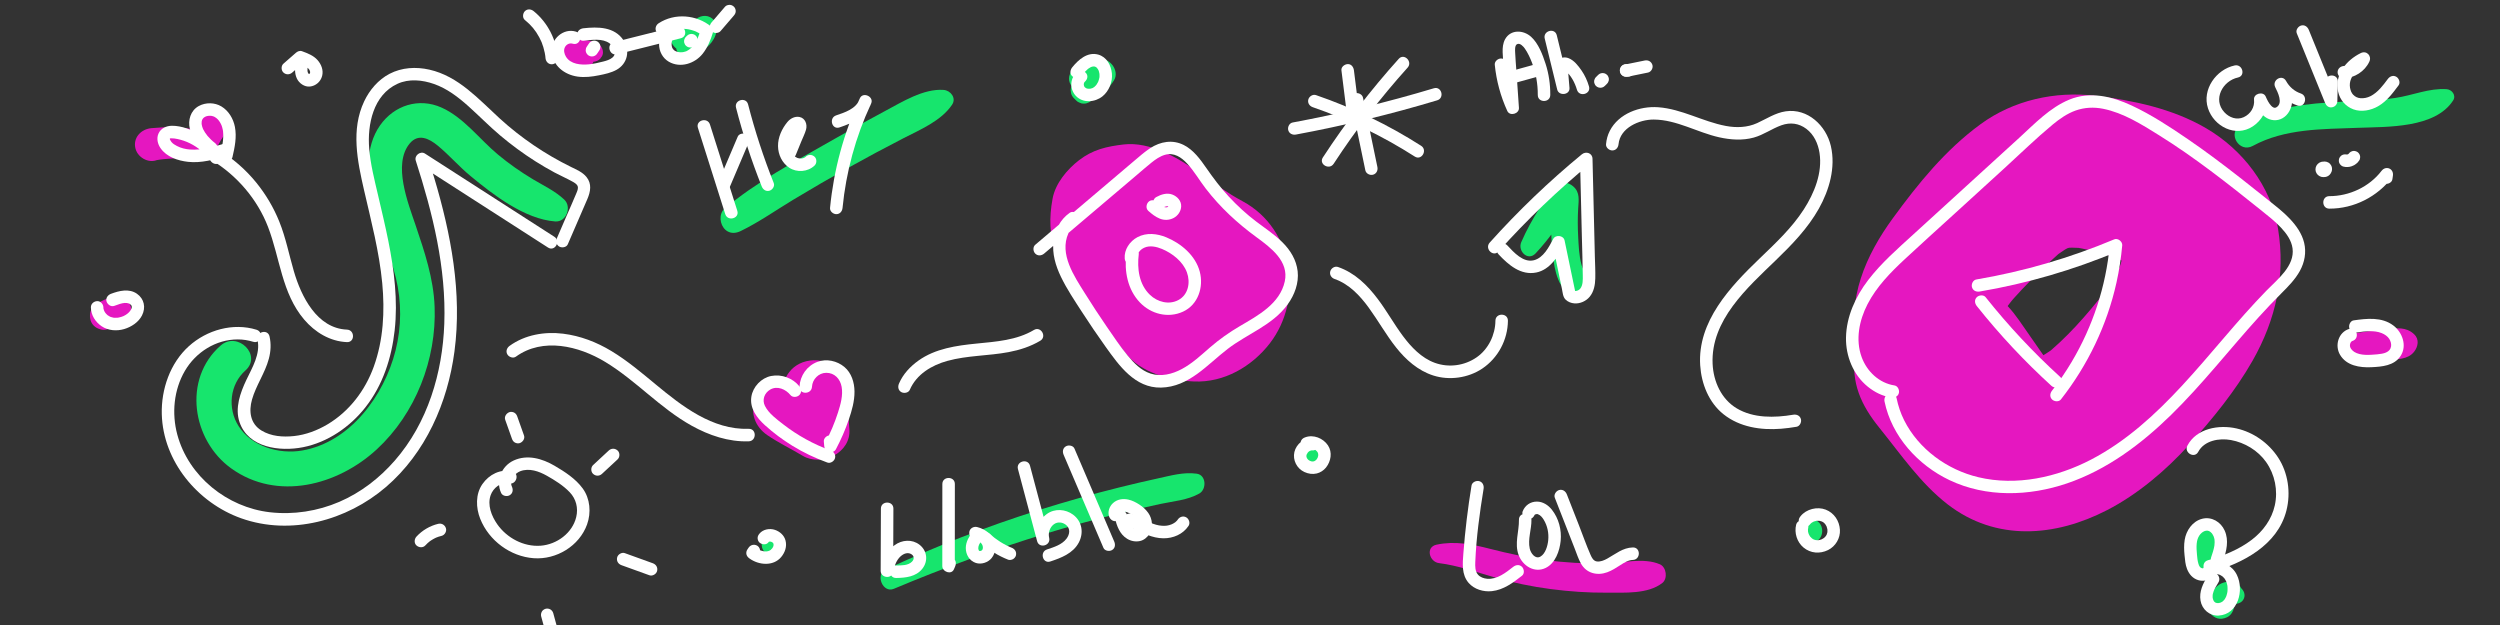 <?xml version="1.0" encoding="UTF-8"?><svg id="f" xmlns="http://www.w3.org/2000/svg" viewBox="0 0 1000 250"><rect x="0" y="0" width="1000" height="250" fill="#333333" stroke="none"/><g><path d="M421.046,79.381c-1.46,7.835-1.227,14.592,1.237,22.049,2.665,8.065,6.096,12.6,11.062,19.027,5.461,7.069,11.396,13.757,16.864,20.805,6.115,7.882,17.856,10.902,27.345,11.327,12.077,.541,23.239-6.012,30.369-15.24,13.577-17.573,9.739-45.771-10.85-56.824-6.085-3.266-11.815-7.433-17.435-11.436-8.239-5.869-19.567-12.563-30.233-11.297-6.732,.799-12.283,2.038-17.818,6.314-4.709,3.638-9.41,9.219-10.539,15.276h0Z" fill="#e517c0"/><path d="M306.93,174.061c4.503,3.071,9.462,5.446,14.143,8.246,7.572,4.529,19.495-1.167,18.671-10.714-.419-4.853-.734-9.682-.931-14.55-.318-7.852-6.821-13.904-14.801-12.831-8.242,1.108-12.243,8.561-10.861,16.304,.212,1.19,.425,2.381,.637,3.571,.051,.287,.674,3.397,.382,1.912-.275-1.397,.285,2.019,.277,1.956,.16,1.212,.32,2.425,.48,3.637,6.224-3.571,12.448-7.143,18.671-10.714-5.686-3.061-11.507-6.22-17.719-8.046-5.568-1.637-11.51,1.53-13.702,6.725-2.337,5.539-.085,11.205,4.752,14.504h0Z" fill="#e517c0"/><path d="M774.727,151.012c2.527-1.497,4.79-3.271,7.103-5.085,2.125-1.703,1.648-1.348-1.429,1.065,1.743-1.347,3.486-2.693,5.229-4.04,2.167-1.781,3.95-3.923,5.348-6.425l-2.118,2.773c.672-.041,2.568-3.076,3.189-3.783,1.103-1.255,2.207-2.492,3.278-3.773,1.87-2.352,3.699-4.734,5.486-7.149l-2.405,3.114c2.646-2.067,4.888-5.925,7.146-8.427,4.5-4.989,9.238-9.777,14.16-14.351,1.169-1.086,2.341-2.172,3.537-3.228,.861-.76,5.574-4.553,1.255-1.154-4.268,3.358,.47-.118,1.496-.726,1.577-.934,3.199-1.729,4.875-2.47-2.422,1.022-4.845,2.044-7.267,3.067,2.646-1.029,5.249-1.725,8.049-2.181l-8.126,1.092c3.69-.398,7.269-.325,10.958,.07l-8.177-1.099c8.631,1.2,17.288,3.5,25.34,6.85l-7.458-3.147c3.139,1.399,6.065,2.992,8.868,4.984l-6.355-4.91c2.301,1.786,4.292,3.725,6.091,6.021l-4.933-6.385c1.179,1.69,2.148,3.401,3.005,5.275l-3.191-7.562c.946,2.433,1.58,4.84,1.992,7.413-.379-2.817-.757-5.634-1.136-8.452,.349,3.145,.327,6.194-.013,9.341l1.142-8.495c-.563,3.787-1.555,7.309-2.948,10.873,1.08-2.56,2.161-5.121,3.241-7.681-3.23,7.518-7.863,14.149-12.845,20.6l5.085-6.582c-7.506,9.579-15.486,18.76-25.044,26.357,2.222-1.716,4.443-3.433,6.665-5.149-4.824,3.693-9.893,6.71-15.469,9.132l7.976-3.366c-3.335,1.33-6.64,2.305-10.2,2.817,2.991-.402,5.981-.804,8.972-1.206-1.781,.138-3.406,.148-5.188,.015,3.006,.404,6.013,.808,9.019,1.212-1.785-.292-3.287-.69-4.981-1.325,2.715,1.146,5.431,2.292,8.146,3.438-1.368-.669-2.544-1.371-3.788-2.25l6.932,5.356c-2.346-1.911-4.292-4.077-6.152-6.46,1.801,2.331,3.602,4.662,5.403,6.993-5.824-7.823-11.274-15.944-16.879-23.925-5.572-7.934-12.021-13.351-21.244-16.336-10.705-3.464-22.4-.273-30.988,6.363-7.708,5.955-12.077,13.543-13.374,23.19-1.605,11.942,2.397,20.728,9.777,29.86,8.568,10.603,16.436,22.198,27.285,30.58,19.31,14.919,42.942,13.037,63.72,2.332,12.3-6.337,23.548-15.89,32.82-26.106,9.321-10.27,18.549-21.597,25.424-33.685,9.372-16.477,13.253-34.074,10.179-52.812-2.784-16.975-14.17-31.686-28.882-40.243-13.397-7.792-28.974-11.066-44.163-12.912-16.103-1.957-32.816,1.735-45.993,11.395-14.053,10.302-24.802,23.579-35.031,37.582-10.72,14.675-18.734,32.436-14.09,50.834,3.404,13.486,19.895,19.869,31.68,12.888h0Z" fill="#e517c0"/><path d="M86.95,58.68c.211-.507,.503-1.012,.777-1.491,.089-.156,.894-1.523,.381-.738,.956-1.462,1.05-1.515,1.793-3.122-.378,.818,.618-1.095,.73-1.281,1.583-2.631,.672-6.557-2.104-8.023-2.943-1.555-6.21-.631-8.023,2.104-1.391,2.097-2.517,4.477-2.335,7.05,.164,2.328,.657,4.327,1.641,6.434,.644,1.379,2.493,2.075,3.892,1.865,1.667-.251,2.622-1.293,3.247-2.798h0Z" fill="#e517c0"/><path d="M80.055,55.298c-3.426-1.24-6.789-2.62-10.188-3.931l-1.496,11.052c2.578,.197,5.156,.394,7.735,.59,6.373,.486,7.804-9.895,1.516-11.198-5.61-1.163-11.408-1.073-17.089-.546-4.172,.387-7.508,3.926-6.309,8.282,1.065,3.868,6.074,6.309,9.611,3.91l.924-.627-2.807,.759c2.939-.287,6.008-.316,8.538-1.991,1.65-1.092,1.769-3.006,.577-4.479-.812-1.003-1.502-1.571-2.633-2.229-.992-.577-2.552-.796-3.275-1.71l-2.887,10.935c4.607-.815,9.184-.804,13.834-1.108v-11.402c-2.578-.147-5.156-.294-7.735-.442-3.037-.173-5.626,2.71-5.626,5.626,0,3.355,2.597,5.247,5.626,5.626,3.135,.393,6.272,.707,9.399,1.165,5.405,.792,7.588-6.367,2.285-8.287h0Z" fill="#e517c0"/><path d="M575.591,225.244c7.583,.951,14.817,3.565,22.123,5.68,7.419,2.148,14.947,3.711,22.604,4.712,7.463,.975,14.972,1.485,22.5,1.437,7.081-.045,16.328,.621,22.102-3.87,2.26-1.758,1.657-6.351-.965-7.485-6.516-2.817-15.056-.472-22.077-.354-7.938,.134-15.914-.287-23.782-1.368-7.413-1.018-14.687-2.561-21.929-4.428-7.198-1.856-14.186-3.281-21.574-1.691-4.494,.967-2.856,6.883,.997,7.366h0Z" fill="#e517c0"/><path d="M943.814,144.344c3.77-.056,7.513-.212,11.276-.44,3.73-.226,8.034-.01,10.556-3.201,1.611-2.038,2.149-5.026,0-7.016-3.324-3.077-7.061-2.414-11.26-1.988-4.044,.41-8.056,.925-12.077,1.518-6.386,.941-4.754,11.219,1.506,11.126h0Z" fill="#e517c0"/><path d="M234.988,23.247l2.236,.292-2.43-1.85,.05,.204c.999,4.062,7.154,2.339,6.251-1.723-.728-3.274-4.362-3.831-7.17-4.149-2.781-.315-5.555,.066-8.214,.922-3.665,1.18-4.971,6.748-1.138,8.705,2.664,1.36,5.337,2.004,8.306,2.26,2.122,.183,3.999-1.62,4.596-3.5,.278-.874,.197-1.659,0-2.534-.493-2.196-2.558-3.292-4.596-3.5-1.173-.12-2.415-.488-3.498-.951l-1.138,8.705c1.816-.725,3.725-1.242,5.682-1.354,2.261-.13,4.629,.465,6.337-1.45l-5.417-3.153-.05,.179,2.43-1.85-2.236,.218c-2.95,.287-2.87,4.157,0,4.531h0Z" fill="#e517c0"/><path d="M45.291,127.379l.78,.2-2.312-1.777,.238,.359c2.385-1.84,4.77-3.68,7.155-5.52-1.849-2.23-5.121-1.903-7.63-1.301-2.274,.546-4.114,1.676-5.935,3.086-1.533,1.187-1.858,3.65-1.425,5.389l.047,.19c.431,1.73,1.899,3.13,3.598,3.598,1.926,.53,3.532-.142,5.012-1.325l.224-.179-2.12,1.236c1.014-.28,2.063-.493,2.957-1.075,2.115-1.377,2.391-4.009,.757-5.878-.693-.792-1.677-1.288-2.567-1.829l1.724,1.724-.17-.24-5.817,7.567,.224,.081c1.913,.693,3.963-.184,5.389-1.425,.221-.192,.445-.376,.673-.559-.367,.294-.55,.376-.053,.075,.249-.15,.505-.296,.75-.452,.807-.515-.415,.067,.139-.101,2.042-.618,3.679-1.195,4.935-3.061,1.334-1.982,.446-5.133-1.634-6.233-2.344-1.238-4.756-.447-6.233,1.634l-.238,.336,2.312-1.777-.78,.177c-3.56,.81-3.437,6.198,0,7.081h0Z" fill="#e517c0"/></g><g><path d="M225.706,79.84c-3.718-3.488-8.218-5.551-12.562-8.152-4.899-2.933-9.574-6.212-13.964-9.863-7.379-6.137-13.706-14.869-22.626-18.83-9.037-4.013-18.857-.887-24.503,7.111-6.142,8.702-5.275,20.405-3.112,30.28,2.297,10.487,6.856,20.306,9.398,30.725,2.336,9.576,2.295,19.577-.126,29.137-4.54,17.928-18.079,36.629-37.37,39.96-9.214,1.591-20.238-1.612-25.436-9.82-4.477-7.069-3.473-16.655,2.785-22.221,6.785-6.035-3.172-15.889-9.944-9.944-15.283,13.42-11.407,37.915,4.257,49.142,18.436,13.214,42.578,6.772,58.17-7.586s23.968-36.06,23.178-57.046c-.43-11.433-4.022-22.008-7.646-32.742-2.927-8.672-9.154-24.241-2.379-32.528,3.454-4.226,7.775-2.096,11.298,.812,4.581,3.781,8.487,8.326,13.077,12.119,9.176,7.582,21.657,17.255,33.886,18.183,4.443,.337,6.726-5.82,3.618-8.736h0Z" fill="#17e56d"/><path d="M614.261,101.329c2.752-2.949,5.184-5.971,7.548-9.244,1.16-1.606,2.267-3.245,3.372-4.889,.398-.592,4.024-5.077,1.767-4.126-1.664-.44-3.329-.88-4.993-1.32l.686,.602-1.507-3.638c.294,3.966-.601,8.135-.636,12.145-.04,4.547,.31,9.051,.946,13.551,.865,6.122,3.323,15.003,11.129,13.612,1.813-.323,3.129-2.364,3.126-4.106-.006-3.324-2.265-4.979-3.103-8.025-.997-3.628-1.138-7.61-1.335-11.354-.194-3.675-.208-7.357,0-11.032,.19-3.346,.847-6.609-2.048-9.013-1.937-1.609-3.96-1.828-6.219-.803-3.304,1.499-5.19,6.377-7.01,9.274-2.83,4.506-5.384,9.028-7.49,13.917-1.52,3.527,2.671,7.768,5.767,4.45h0Z" fill="#17e56d"/><path d="M877.701,214.06c-.525,3.848-.488,7.293,.039,11.139,.389,2.841,4.025,4.392,6.525,3.705,2.999-.824,4.177-3.689,3.705-6.525-.381-2.29-.459-4.67-.438-6.988,.022-2.468-1.919-4.627-4.339-4.915-2.196-.261-5.151,1.091-5.491,3.585h0Z" fill="#17e56d"/><path d="M897.41,236.508c-.325-.643-.82-1.108-1.291-1.626,.088,.096,.295,.434,.195,.15-.317-.898-1.47-1.604-2.269-1.942-1.881-.794-4.519-.396-6.252,.682-1.454,.904-2.658,2.381-3.394,3.913-1.077,2.243-2.177,5.154-.481,7.405,1.759,2.334,4.178,3.084,6.901,1.81,1.648-.771,2.446-2.383,2.871-4.06,.078-.309,.196-.61,.27-.918,.131-.369,.073-.243-.174,.379,.08-.17,.171-.334,.272-.492,.224-.534-.651,.625-.016,.064,.352-.311,.912-.604-.01-.073l-.555,.204c.804-.225,1.502-.632,2.094-1.221l.742-.961c.555-1.373,.63-1.515,.225-.426l-2.321,1.785c-.487,.127-.937,.083-1.35-.131,3.007,1.525,6.064-1.535,4.543-4.543h0Z" fill="#17e56d"/><path d="M357.53,235.525c19.787-8.312,40.031-15.734,60.557-22.008,10.136-3.098,20.361-5.904,30.659-8.412,5.15-1.254,10.317-2.435,15.501-3.541,5.187-1.106,10.833-1.509,15.494-4.159,2.949-1.677,2.803-7.396-1.036-7.925-5.252-.724-10.217,.717-15.346,1.836-5.177,1.13-10.337,2.335-15.479,3.613-10.891,2.708-21.698,5.75-32.404,9.118-20.932,6.586-41.299,14.522-61.198,23.766-4.28,1.988-1.171,9.568,3.251,7.711h0Z" fill="#17e56d"/><path d="M294.385,80.83l-2.668,2.44,3.007-1.245-1.212,.05c-8.928,.369-5.579,14.419,2.799,10.332,7.357-3.588,14.147-8.385,21.15-12.609,7.304-4.405,14.683-8.684,22.134-12.835,7.176-3.998,14.419-7.878,21.723-11.636,6.722-3.459,15.213-6.981,19.54-13.478,1.765-2.65-.627-5.669-3.373-5.878-8.07-.614-16.746,4.868-23.601,8.513-7.251,3.855-14.438,7.83-21.557,11.923-14.4,8.281-30.071,16.46-42.736,27.29,3.155,1.307,6.31,2.614,9.465,3.921,.44-.718,.928-1.404,1.464-2.056,2.749-3.7-3.014-7.589-6.135-4.734h0Z" fill="#17e56d"/><path d="M901.096,58.37c12.84-6.99,27.837-6.695,42.049-7.241,11.751-.452,30.85,.252,38.105-10.932,1.325-2.043-.456-4.375-2.597-4.526-6.978-.491-13.661,2.498-20.51,3.503-7.054,1.035-14.227,1.186-21.337,1.52-14.061,.66-28.209,2.064-40.6,9.311-5.391,3.153-.59,11.347,4.889,8.365h0Z" fill="#17e56d"/><path d="M526.118,187.579c6.636,0,6.647-10.312,0-10.312s-6.647,10.312,0,10.312h0Z" fill="#17e56d"/><path d="M724.4,217.034c5.982,0,5.992-9.297,0-9.297s-5.992,9.297,0,9.297h0Z" fill="#17e56d"/><path d="M309.224,222.322c.629,.024,1.216-.107,1.761-.394,.567-.184,1.057-.499,1.471-.945,.446-.414,.761-.904,.945-1.471,.286-.545,.417-1.132,.394-1.761l-.163-1.215c-.217-.774-.609-1.446-1.175-2.017l-.925-.715c-.713-.413-1.482-.621-2.307-.624-.629-.024-1.216,.107-1.761,.394-.567,.184-1.057,.499-1.471,.945-.446,.414-.761,.904-.945,1.471-.286,.545-.417,1.132-.394,1.761l.163,1.215c.217,.774,.609,1.446,1.175,2.017l.925,.715c.713,.413,1.482,.621,2.307,.624h0Z" fill="#17e56d"/><path d="M434.441,40.184c3.418,0,3.424-5.312,0-5.312s-3.424,5.312,0,5.312h0Z" fill="#17e56d"/><path d="M436.64,33.987l-.894-.894c-.396-.427-.866-.728-1.408-.905-.521-.274-1.083-.4-1.686-.377-.602-.023-1.164,.103-1.686,.377-.542,.176-1.012,.478-1.408,.905l-.684,.885c-.396,.682-.595,1.418-.597,2.208l.156,1.163c.208,.741,.583,1.385,1.125,1.931l.894,.894c.396,.427,.866,.728,1.408,.905,.521,.274,1.083,.4,1.686,.377,.602,.023,1.164-.103,1.686-.377,.542-.176,1.012-.478,1.408-.905l.684-.885c.396-.682,.595-1.418,.597-2.208l-.156-1.163c-.208-.741-.583-1.385-1.125-1.931h0Z" fill="#17e56d"/><path d="M435.001,35.77l.447-1.342c.048-.143-.178-.205-.226-.062l-.447,1.342c-.048,.143,.178,.205,.226,.062h0Z" fill="#17e56d"/><path d="M428.258,33.825c1.934,3.369,6.206,4.72,9.873,4.089,3.458-.595,5.606-2.873,7.424-5.701,1.341-2.086,.702-4.756-.838-6.493-3.059-3.451-8.575-3.056-11.638,.151-2.103,2.202-2.351,6.068,0,8.226,2.113,1.94,6.193,2.535,8.226,0,.409-.463,.297-.414-.337,.146-.32,.216-.669,.335-1.047,.356-.507,.067-.509,.076-.005,.026-.846-.172-.984-.155-.412,.05-1.311-1.722-2.622-3.444-3.934-5.167-.092-.657,.064-1.206,.468-1.647-.436,.413-.458,.442-.066,.086l.367-.112c-.596,.151-.61,.18-.042,.086-.544-.018-.635-.014-.273,.014,.359,.047,.275,.008-.254-.117,1.248,.873-.243-.324-.833-.673-4.236-2.509-9.096,2.473-6.681,6.681h0Z" fill="#17e56d"/><path d="M275.574,21.88c1.948-1.02,3.863-1.654,4.865-3.931,1.074-2.441,.803-5.464-1.022-7.482-3.597-3.978-11.171-2.093-11.304,3.744-.124,5.419,5.481,7.813,10.118,6.868,4.045-.825,7.612-4.403,8.362-8.465,.486-2.632-.725-5.35-3.465-6.103-2.428-.667-5.594,.821-6.103,3.465-.033,.169-.275,1.441-.105,.616-.288,.444-.338,.54-.149,.289,.2-.245,.12-.171-.239,.224,.699-.493-.499,.3-.562,.329,.382-.158,.406-.185,.072-.081-.357,.085-.306,.089,.151,.011h-.479c.289-.013,.56,.05,.813,.189l-2.804,6.466c-1.3-.453-2.028-1.229-2.185-2.327l.032-.333c-.073,.482-.136,.966-.19,1.45-.064,.447-.012,.313,.155-.401-.197,.28-.402,.554-.613,.824-.899,1.177-.44,3.147,.531,4.118,1.099,1.099,2.775,1.235,4.118,.531h0Z" fill="#17e56d"/></g><g><path d="M102.608,131.89c-9.406-2.894-19.838,.082-27.049,6.57-7.522,6.768-11.114,17.275-10.843,27.236,.513,18.842,14.343,35.426,31.76,41.62,19.828,7.051,42.26,.915,57.881-12.496,15.915-13.663,24.713-33.751,27.43-54.247,3.105-23.426-1.4-47.041-8.106-69.456-.821-2.744-1.676-5.477-2.554-8.203l-3.672,2.823c17.255,11.095,34.509,22.19,51.764,33.285,2.714,1.745,5.224-2.581,2.524-4.317-17.255-11.095-34.509-22.19-51.764-33.285-1.807-1.162-4.333,.771-3.672,2.823,6.784,21.076,12.224,42.938,11.414,65.242-.716,19.73-6.652,39.674-19.808,54.75-6.115,7.008-13.594,12.798-22.161,16.489-8.704,3.751-18.39,5.255-27.809,4.172-17.05-1.96-32.519-14.303-37.022-31.063-2.278-8.48-1.411-17.898,3.063-25.533,4.372-7.459,12.407-12.546,21.157-12.535,2.105,.002,4.126,.328,6.137,.947,3.082,.948,4.4-3.877,1.329-4.821h0Z" fill="#fff"/><path d="M102.99,135.888c1.286,5.672-2.118,11.173-4.45,16.091-2.429,5.124-4.663,11.279-2.713,16.936,3.531,10.247,16.187,11.796,25.391,9.968,9.862-1.959,18.774-8.108,24.936-15.942,6.96-8.849,10.478-19.704,11.711-30.794,1.329-11.956-.186-24.004-2.53-35.738-1.231-6.161-2.701-12.27-4.129-18.387-1.429-6.121-3.014-12.292-3.526-18.574-.785-9.627,1.596-21.442,11.3-25.922,4.61-2.128,9.964-1.564,14.625,.065,5.205,1.819,9.673,5.244,13.739,8.883,4.323,3.869,8.368,8.033,12.812,11.77s9.121,7.181,14.019,10.285c2.484,1.574,5.023,3.06,7.613,4.454,2.334,1.257,4.785,2.307,7.099,3.595,.767,.427,1.8,.976,2.154,1.837,.397,.964-.2,2.16-.565,3.042-1.263,3.052-2.625,6.067-3.937,9.099-1.247,2.881-2.493,5.763-3.74,8.644-.536,1.238-.366,2.682,.897,3.42,1.056,.618,2.881,.349,3.42-.897,2.617-6.048,5.268-12.082,7.849-18.146,1.26-2.96,1.816-6.063-.352-8.756-1.589-1.974-3.972-2.949-6.185-4.036-10.371-5.093-20.019-11.626-28.551-19.419-8.424-7.696-16.497-16.884-28.114-19.509-5.367-1.213-11.032-.897-15.965,1.678-4.491,2.344-7.99,6.467-10.132,11.007-5.335,11.305-2.719,23.869-.046,35.514,2.826,12.311,6.083,24.608,7.278,37.216,1.063,11.217,.466,22.739-3.393,33.41-3.427,9.477-9.769,17.857-18.482,23.048-4.073,2.427-8.669,4.181-13.405,4.689-4.408,.473-9.159,.149-13.028-2.212-4.481-2.735-5.135-7.639-3.786-12.387,1.617-5.69,5.204-10.588,6.733-16.318,.787-2.95,.951-5.958,.274-8.943-.711-3.137-5.533-1.809-4.821,1.329h0Z" fill="#fff"/><path d="M757.798,154.177c-6.129-.935-11.038-5.587-13.138-11.332-2.549-6.976-.968-14.724,2.349-21.163,3.631-7.047,9.249-12.746,14.996-18.096,6.472-6.025,13.056-11.933,19.589-17.892,6.752-6.159,13.503-12.317,20.255-18.476,6.368-5.809,12.576-11.889,19.219-17.385,2.746-2.272,5.795-4.421,9.178-5.623,3.547-1.26,7.309-1.436,10.992-.7,8.076,1.613,15.367,6.228,22.266,10.517,14.264,8.867,27.466,19.287,40.557,29.773,2.903,2.325,5.865,4.611,8.415,7.333,2.13,2.274,4.109,5.031,4.541,8.198,.957,7.027-6.035,12.412-10.37,16.852-11.897,12.188-22.335,25.687-33.908,38.17-10.616,11.451-22.321,22.196-36.262,29.46-13.674,7.124-29.927,10.71-45.15,7.07-12.467-2.981-23.852-11.218-29.663-22.768-1.408-2.797-2.394-5.772-3.027-8.837-.273-1.323-1.834-2.087-3.075-1.746-1.374,.378-2.02,1.749-1.746,3.075,2.874,13.914,13.333,25.421,25.97,31.44,14.716,7.009,31.836,6.473,47.042,1.299,15.952-5.427,29.646-15.69,41.59-27.365,12.528-12.246,23.277-26.125,35.028-39.085,3.01-3.319,6.098-6.561,9.266-9.729,2.669-2.669,5.393-5.451,7.23-8.782,1.914-3.471,2.649-7.413,1.71-11.299-.877-3.631-3.124-6.801-5.64-9.49-2.653-2.835-5.754-5.203-8.777-7.623-3.5-2.803-7.006-5.599-10.538-8.362-7.043-5.51-14.18-10.907-21.564-15.954-7.165-4.898-14.582-9.773-22.463-13.449-7.796-3.636-16.61-5.774-24.89-2.383-7.843,3.212-13.923,9.677-20.076,15.29-7.058,6.439-14.117,12.877-21.175,19.316s-14.117,12.877-21.175,19.316c-6.349,5.792-12.873,11.469-18.115,18.323-5.038,6.588-8.694,14.571-8.839,22.979-.127,7.393,2.893,14.909,8.715,19.62,2.717,2.199,5.876,3.797,9.354,4.328,1.333,.203,2.688-.337,3.075-1.746,.325-1.183-.403-2.87-1.746-3.075h0Z" fill="#fff"/><path d="M790.718,122.417c9.075,11.409,19.053,22.077,29.83,31.895,2.374,2.163,5.92-1.363,3.536-3.536-10.777-9.818-20.755-20.486-29.83-31.895-.841-1.058-2.657-.879-3.536,0-1.045,1.045-.843,2.475,0,3.536h0Z" fill="#fff"/><path d="M791.86,116.614c18.946-3.218,37.484-8.612,55.199-16.061l-3.165-2.411c-1.505,16.394-6.779,32.407-15.187,46.552-2.382,4.008-5.005,7.883-7.883,11.551-.833,1.061-1.035,2.5,0,3.536,.866,.866,2.697,1.068,3.536,0,10.755-13.708,18.446-29.709,22.229-46.734,1.091-4.911,1.846-9.896,2.306-14.905,.136-1.486-1.731-3.013-3.165-2.411-17.715,7.449-36.253,12.843-55.199,16.061-1.332,.226-2.078,1.867-1.746,3.075,.388,1.41,1.739,1.973,3.075,1.746h0Z" fill="#fff"/><path d="M417.639,101.446c8.225-6.976,16.45-13.952,24.676-20.928,4.176-3.542,8.352-7.083,12.528-10.625,1.911-1.621,3.796-3.282,5.752-4.85,1.594-1.277,3.379-2.527,5.359-3.105,3.627-1.059,6.624,.977,8.985,3.563,2.768,3.033,4.839,6.655,7.337,9.904,5.808,7.55,12.67,13.883,20.342,19.496,5.691,4.163,13.069,9.62,11.286,17.694-1.975,8.941-10.728,13.612-17.961,17.856-4.272,2.507-8.229,5.3-11.974,8.547-3.58,3.104-7.061,6.387-11.273,8.634-3.811,2.033-8.257,3.158-12.479,1.797-3.768-1.215-6.696-4.238-9.153-7.212-3.033-3.672-5.707-7.678-8.4-11.602-3.003-4.375-5.911-8.816-8.722-13.317-4.251-6.808-10.299-15.626-6.597-23.96,.675-1.52,1.698-2.933,3.063-3.901,1.1-.78,1.621-2.182,.897-3.42-.636-1.087-2.313-1.682-3.42-.897-3.814,2.705-5.895,6.81-6.474,11.394-.626,4.956,.839,9.805,2.972,14.235,2.345,4.869,5.417,9.428,8.346,13.958,3.056,4.727,6.221,9.383,9.491,13.964,5.406,7.573,11.788,16.587,22.188,16.368,11.163-.235,18.489-9.183,26.647-15.454,7.977-6.132,17.93-9.43,24.029-17.838,2.736-3.771,4.521-8.545,3.98-13.251-.522-4.539-2.894-8.405-6.094-11.582-3.148-3.125-6.886-5.575-10.412-8.239-3.967-2.998-7.654-6.395-11.039-10.034-3.318-3.566-6.195-7.41-8.969-11.404-2.419-3.483-5.133-7.248-9.013-9.216-4.501-2.283-9.352-1.432-13.475,1.261-2.169,1.417-4.124,3.148-6.096,4.821l-6.643,5.634c-8.921,7.566-17.842,15.132-26.763,22.699l-6.454,5.473c-1.03,.874-.9,2.636,0,3.536,1.021,1.021,2.503,.876,3.536,0h0Z" fill="#fff"/><path d="M450.508,101.619c-.838,6.875,.531,14.211,5.442,19.36,4.451,4.666,11.305,6.421,17.262,3.682,6.039-2.776,8.327-9.839,6.692-16.004-1.71-6.447-7.409-11.26-13.375-13.726-3.673-1.518-7.926-1.987-11.549-.063-3.069,1.63-5.378,4.98-5.096,8.535,.107,1.346,1.073,2.5,2.5,2.5,1.27,0,2.607-1.147,2.5-2.5-.153-1.935,1.049-3.479,2.777-4.296,2.228-1.054,4.963-.429,7.13,.477,4.145,1.733,8.365,5.015,9.964,9.347,1.487,4.029,.596,8.972-3.428,11.103-3.779,2.002-8.35,.769-11.321-2.067-4.428-4.227-5.207-10.539-4.499-16.346,.164-1.342-1.266-2.5-2.5-2.5-1.487,0-2.336,1.154-2.5,2.5h0Z" fill="#fff"/><path d="M459.325,84.353c1.404,1.24,2.832,2.388,4.579,3.096,1.806,.732,3.745,.658,5.481-.222s2.971-2.645,3.083-4.59c.13-2.27-1.552-4.074-3.558-4.823-2.16-.806-4.5-.033-6.421,1.021-1.148,.63-1.615,2.307-.897,3.42,.75,1.163,2.193,1.571,3.42,.897,.179-.098,.358-.194,.541-.285,.092-.045,.185-.088,.277-.132,.404-.194-.396,.142-.103,.044,.412-.137,.811-.266,1.241-.337l-.665,.089c.373-.049,.741-.062,1.116-.02l-.665-.089c.267,.04,.512,.109,.768,.192,.183,.069,.078,.025-.317-.134,.073,.035,.144,.073,.214,.113,.194,.112,.401,.375-.11-.12,.085,.082,.176,.159,.261,.242,.314,.305-.292-.498-.101-.134,.238,.454,.051-.124-.041-.171,.071,.036,.101,.374,.113,.447l-.089-.665c.021,.186,.022,.366,.004,.552l.089-.665c-.022,.147-.063,.285-.096,.429-.079,.346,.106-.314,.129-.287,.01,.012-.094,.181-.105,.2-.038,.066-.083,.128-.122,.193-.17,.285,.135-.222,.179-.23-.073,.014-.323,.323-.375,.377-.194,.199,.459-.318,.223-.167-.068,.043-.133,.092-.201,.135-.138,.087-.284,.155-.427,.233-.248,.135,.532-.186,.26-.112-.078,.021-.154,.053-.231,.075-.175,.05-.352,.085-.532,.111l.665-.089c-.297,.033-.581,.027-.878-.005l.665,.089c-.23-.031-.457-.073-.682-.132-.164-.043-.527-.1-.656-.219,.045,.041,.529,.244,.215,.085-.104-.053-.209-.103-.312-.158-.208-.111-.41-.231-.608-.359-.18-.116-.357-.237-.53-.363-.048-.035-.436-.33-.092-.064,.333,.257-.013-.014-.086-.073-.371-.301-.73-.616-1.088-.932-.98-.865-2.584-1.037-3.536,0-.87,.947-1.047,2.611,0,3.536h0Z" fill="#fff"/><path d="M324.796,154.69c.158-2.978,2.657-5.54,5.67-5.566,3.348-.029,5.614,2.433,6.184,5.581,.623,3.448-.425,7.082-1.468,10.338-1.347,4.205-3.075,8.253-5.145,12.153l4.659,1.262c-.055-.616-.109-1.232-.164-1.847-.119-1.345-1.064-2.5-2.5-2.5-1.26,0-2.62,1.147-2.5,2.5,.055,.616,.109,1.232,.164,1.847,.098,1.109,.708,2.101,1.835,2.411,1.035,.284,2.308-.177,2.823-1.149,2.018-3.803,3.75-7.765,5.148-11.838,1.246-3.627,2.334-7.433,2.297-11.302-.035-3.615-1.191-7.399-4.04-9.795-2.921-2.456-7.155-3.405-10.785-2.045-4.197,1.572-6.941,5.509-7.177,9.95-.17,3.216,4.83,3.206,5,0h0Z" fill="#fff"/><path d="M319.732,154.497c-2.682-3.293-7.089-4.912-11.255-4.107-3.985,.77-7.323,4.323-7.934,8.312-.708,4.62,2.187,8.446,5.429,11.381,3.368,3.05,7.044,5.799,10.911,8.184,4.431,2.733,9.154,4.965,14.044,6.745,1.269,.462,2.738-.519,3.075-1.746,.382-1.391-.473-2.612-1.746-3.075-6.81-2.478-13.283-6.034-19.002-10.492-2.587-2.017-5.745-4.3-7.261-7.293-1.246-2.461-.245-5.23,2.108-6.587,2.832-1.632,6.202-.108,8.094,2.214,.853,1.048,2.649,.886,3.536,0,1.036-1.036,.855-2.485,0-3.536h0Z" fill="#fff"/><path d="M599.411,100.585c11.374-12.683,23.699-24.492,36.857-35.314l-4.268-1.768c.251,10.463,.502,20.926,.753,31.389,.122,5.083,.302,10.169,.363,15.254,.02,1.676,.112,3.894-.999,5.285-.4,.501-1.007,.845-1.636,.942-.467,.072-.623,.022-.912-.269l.643,1.103c-1.458-7.003-2.916-14.006-4.374-21.009-.435-2.091-3.59-2.447-4.569-.597-1.699,3.209-3.884,7.54-7.73,8.502-4.243,1.062-8.023-3.164-10.588-5.912-2.2-2.357-5.73,1.184-3.536,3.536,3.937,4.219,8.91,8.536,15.118,7.274,5.398-1.097,8.672-6.38,11.053-10.876l-4.569-.597c1.255,6.026,2.509,12.052,3.764,18.078,.301,1.445,.361,3.18,1.473,4.256,.948,.917,2.217,1.399,3.516,1.497,2.269,.172,4.639-.894,6.087-2.637,1.71-2.057,2.191-4.754,2.256-7.358,.073-2.91-.105-5.839-.174-8.748-.145-6.062-.291-12.124-.436-18.186-.167-6.975-.335-13.951-.502-20.926-.055-2.306-2.63-3.114-4.268-1.768-13.158,10.822-25.483,22.63-36.857,35.314-2.143,2.39,1.382,5.937,3.536,3.536h0Z" fill="#fff"/><path d="M647.415,57.673c.618-6.551,8.303-9.885,14.082-9.853,9.155,.051,17.381,5.136,26.152,7.093,4.538,1.013,9.33,1.366,13.861,.114,3.938-1.089,7.249-3.564,11.064-4.923,3.514-1.252,6.95-.825,9.962,1.433,3.059,2.293,4.697,5.925,5.27,9.626,1.231,7.953-2.08,16.083-6.314,22.639-4.796,7.426-11.313,13.502-17.645,19.59-11.723,11.271-24.904,25.169-23.768,42.747,.477,7.371,3.43,14.863,9.326,19.562,6.48,5.165,14.948,6.432,23.017,5.799,2.076-.163,4.143-.445,6.196-.792,1.332-.226,2.078-1.868,1.746-3.075-.388-1.411-1.739-1.972-3.075-1.746-7.45,1.262-15.912,1.455-22.609-2.561-6.167-3.699-9.307-10.731-9.632-17.734-.813-17.491,13.874-30.476,25.33-41.545,6.425-6.207,12.747-12.725,17.152-20.571,4.203-7.486,6.808-16.522,4.812-25.081-1.905-8.173-9.262-15.159-18.058-13.869-4.144,.608-7.677,3.001-11.418,4.708-3.949,1.802-8.322,1.931-12.538,1.138-9.236-1.736-17.551-6.773-27.028-7.477-7.36-.547-15.83,2.515-19.373,9.423-.873,1.703-1.334,3.458-1.513,5.357-.127,1.346,1.24,2.5,2.5,2.5,1.458,0,2.373-1.15,2.5-2.5h0Z" fill="#fff"/><path d="M363.915,155.931c2.69-6.231,8.734-9.839,15.059-11.582,7.987-2.201,16.385-1.976,24.495-3.508,4.417-.835,8.752-2.229,12.63-4.538,2.762-1.645,.25-5.969-2.524-4.317-6.935,4.129-15.152,4.661-22.994,5.446-8.047,.805-16.453,1.984-23.205,6.803-3.313,2.365-6.151,5.403-7.778,9.173-.535,1.239-.367,2.681,.897,3.42,1.055,.617,2.882,.349,3.42-.897h0Z" fill="#fff"/><path d="M533.856,111.608c5.783,1.996,10.149,6.666,13.663,11.497,3.769,5.181,6.889,10.791,10.869,15.825,3.925,4.965,8.831,9.334,14.961,11.281,6.443,2.046,13.937,.989,19.555-2.776,6.336-4.246,10.199-11.531,10.265-19.145,.028-3.218-4.972-3.221-5,0-.049,5.627-2.79,11.345-7.458,14.602-4.88,3.405-11.147,4.264-16.752,2.254-5.343-1.916-9.516-6.333-12.823-10.786-3.539-4.764-6.423-9.973-9.992-14.716-4.207-5.591-9.217-10.531-15.959-12.858-1.276-.44-2.734,.503-3.075,1.746-.378,1.374,.465,2.633,1.746,3.075h0Z" fill="#fff"/><path d="M206.364,142.662c10.769-7.799,25.164-4.277,35.689,2.084,12.315,7.442,21.993,18.52,34.608,25.532,6.977,3.879,14.761,6.515,22.823,6.255,3.209-.104,3.224-5.104,0-5-14.541,.47-26.71-9.083-37.324-17.866-5.648-4.674-11.293-9.436-17.583-13.238-5.966-3.605-12.433-6.101-19.369-6.954-7.397-.909-15.249,.439-21.367,4.869-1.092,.791-1.626,2.174-.897,3.42,.631,1.078,2.321,1.693,3.42,.897h0Z" fill="#fff"/><path d="M279.165,51.137c3.644,11.504,7.289,23.009,10.933,34.513,.968,3.056,5.797,1.751,4.821-1.329-3.644-11.504-7.289-23.009-10.933-34.513-.968-3.056-5.797-1.751-4.821,1.329h0Z" fill="#fff"/><path d="M291.804,75.055c2.536-5.962,5.071-11.924,7.607-17.886,.528-1.241,.372-2.679-.897-3.42-1.05-.614-2.889-.353-3.42,.897-2.536,5.962-5.071,11.924-7.607,17.886-.528,1.241-.372,2.679,.897,3.42,1.05,.614,2.889,.353,3.42-.897h0Z" fill="#fff"/><path d="M294.412,43.081c2.751,10.699,6.181,21.21,10.269,31.472,.499,1.253,1.671,2.132,3.075,1.746,1.192-.328,2.249-1.814,1.746-3.075-4.089-10.262-7.519-20.773-10.269-31.472-.801-3.114-5.624-1.794-4.821,1.329h0Z" fill="#fff"/><path d="M318.351,61.891c.715-1.752,1.429-3.504,2.144-5.257,.637-1.561,1.455-3.146,1.914-4.769,.591-2.09-.288-4.636-2.638-5.082-1.82-.346-3.627,.6-4.779,1.982-2.225,2.67-3.837,6.161-3.784,9.688,.052,3.387,1.59,6.702,4.443,8.607,3.09,2.064,7.491,1.726,10.17-.838,.947-.906,.98-2.636,0-3.536-1.016-.933-2.526-.967-3.536,0-.101,.097-.204,.188-.308,.281,.04-.036,.326-.2,.091-.084-.212,.105-.417,.24-.626,.352,.413-.221-.069,.009-.273,.064-.205,.055-.75,.105-.253,.079-.245,.013-.485,.033-.731,.028-.224-.004-.749-.111-.276,0-.24-.056-.481-.098-.718-.168-.101-.03-.201-.064-.301-.096-.586-.19,.206,.15-.08-.035-.203-.131-.427-.243-.636-.367-.025-.015-.299-.222-.098-.064,.227,.179-.132-.125-.179-.169-.166-.154-.315-.321-.47-.485-.265-.28,.196,.291-.03-.022-.088-.122-.172-.246-.252-.374-.142-.224-.261-.457-.388-.689-.042-.077-.188-.436-.025-.025-.042-.106-.081-.213-.119-.321-.088-.252-.165-.507-.229-.766-.028-.111-.052-.223-.076-.335-.042-.2-.084-.496-.04-.127-.059-.492-.073-.989-.049-1.484,.005-.11,.095-.847,.033-.467,.055-.336,.128-.669,.214-.999,.325-1.24,.581-1.775,1.278-2.927,.308-.509,.635-1.034,1.017-1.492-.277,.331,.177-.127,.26-.222,.176-.198-.041,.032-.09,.061,.002-.001,.564-.333,.241-.172-.26,.13-.002-.004,.067-.011-.232,.022-.408,.043-.631-.022-.243-.072-.351-.18-.542-.359l-.255-.24c-.132-.723-.196-.915-.191-.577,.013,.28,.008-.093,.023-.134-.037,.103-.057,.215-.09,.32-.099,.317-.232,.622-.357,.929-1.222,2.997-2.445,5.994-3.667,8.992-.495,1.214,.537,2.8,1.746,3.075,1.452,.331,2.545-.446,3.075-1.746h0Z" fill="#fff"/><path d="M335.797,50.968c5.247-1.765,10.774-4.165,12.744-9.782,.927-2.643-3.37-4.505-4.569-1.926-6.453,13.873-10.482,28.677-11.954,43.907-.13,1.346,1.242,2.5,2.5,2.5,1.46,0,2.37-1.15,2.5-2.5,1.38-14.288,5.217-28.368,11.271-41.383l-4.569-1.926c-1.29,3.677-5.919,5.169-9.252,6.29-3.034,1.021-1.733,5.851,1.329,4.821h0Z" fill="#fff"/><path d="M588.612,194.21c-1.467,8.986-2.57,18.034-3.262,27.113-.31,4.06-.767,8.497,2.087,11.822,2.233,2.602,5.997,3.689,9.332,3.316,4.695-.525,8.433-3.351,12.04-6.175,1.064-.833,.873-2.662,0-3.536-1.051-1.051-2.469-.835-3.536,0-2.935,2.298-6.439,5.104-10.408,4.758-1.338-.116-2.776-.607-3.674-1.65-1.182-1.373-1.145-3.352-1.076-5.062,.398-9.778,1.742-19.609,3.318-29.258,.217-1.331-.346-2.691-1.746-3.075-1.194-.328-2.856,.406-3.075,1.746h0Z" fill="#fff"/><path d="M607.577,207.921c.08,4.715-1.851,9.461-.126,14.09,1.609,4.318,6.317,7.33,10.794,5.175,3.925-1.889,5.612-6.811,6.022-10.842,.442-4.352-.782-9.025-3.516-12.463-1.453-1.827-3.573-3.234-5.976-3.243-2.622-.009-4.741,1.487-5.703,3.878-.504,1.253,.55,2.747,1.746,3.075,1.427,.392,2.569-.488,3.075-1.746-.115,.286-.08,.056,.097-.013-.289,.113,.363-.149,.068-.049,.132-.045,.266-.089,.403-.118,.444-.093-.282,.008,.172-.024,.41-.029,.294-.04,.584,.068,.995,.372,1.711,1.262,2.264,2.166,1.514,2.475,2.101,5.412,1.803,8.29-.224,2.166-1.103,5.349-3.143,6.488-1.993,1.112-3.799-1.256-4.242-3.22-.845-3.748,.742-7.733,.678-11.512-.054-3.214-5.055-3.224-5,0h0Z" fill="#fff"/><path d="M621.916,199.087c1.742,4.446,3.483,8.892,5.225,13.339l2.703,6.899c.787,2.008,1.461,4.141,2.5,6.036,2.146,3.914,6.457,5.038,10.525,3.555,1.927-.703,3.578-1.779,5.291-2.878,1.513-.971,3.108-2.007,4.959-2.062,3.21-.095,3.224-5.095,0-5-4.032,.119-6.845,2.601-10.196,4.458-1.239,.687-2.826,1.381-4.281,1.132-1.295-.222-1.936-1.527-2.416-2.611-1.702-3.845-3.088-7.862-4.622-11.778-1.622-4.14-3.243-8.279-4.865-12.419-.492-1.256-1.676-2.131-3.075-1.746-1.198,.329-2.241,1.811-1.746,3.075h0Z" fill="#fff"/><path d="M893.863,26.181c-7.406,1.6-13.113,9.606-10.675,17.124,2.368,7.302,11.018,11.741,17.862,7.292,3.539-2.3,6.046-6.432,5.564-10.743l-4.659,1.262c.942,2.135,2.158,4.222,4.057,5.639,2.048,1.528,4.816,1.808,7.056,.499,2.199-1.285,3.515-3.759,3.745-6.247,.284-3.073-1.07-5.952-2.397-8.632l-4.317,2.524c1.936,3.502,5.107,6.04,8.885,7.307,3.058,1.025,4.369-3.802,1.329-4.821-2.564-.859-4.597-2.658-5.897-5.009-1.569-2.839-5.733-.338-4.317,2.524,1.009,2.039,3.254,6.392,.446,8.038-.754,.442-1.474,.001-2.093-.656-.981-1.04-1.607-2.392-2.179-3.689-.981-2.222-4.929-1.154-4.659,1.262,.336,3.004-1.39,5.777-4.138,7.022-2.79,1.265-5.767,.162-7.752-1.998-4.711-5.125-.666-12.55,5.469-13.876,3.144-.679,1.813-5.5-1.329-4.821h0Z" fill="#fff"/><path d="M918.699,13.286c3.775,9.283,7.55,18.567,11.325,27.85,.469,1.153,1.419,1.99,2.743,1.791,1.236-.186,2.137-1.184,2.168-2.455,.064-2.621,.128-5.242,.192-7.863,.079-3.219-4.921-3.217-5,0-.064,2.621-.128,5.242-.192,7.863l4.911-.665c-3.775-9.283-7.55-18.567-11.325-27.85-.508-1.25-1.664-2.134-3.075-1.746-1.185,.326-2.258,1.817-1.746,3.075h0Z" fill="#fff"/><path d="M937.54,31.392c4.301-.285,8.354-2.78,10.201-6.747,1.064-2.284-1.096-4.561-3.42-3.42-5.851,2.87-10.593,8.685-9.063,15.524,.727,3.249,2.988,5.837,6.099,6.989,3.195,1.183,6.997,.419,9.878-1.237,3.45-1.984,5.867-5.233,8.196-8.366,.806-1.084,.178-2.792-.897-3.42-1.274-.745-2.612-.19-3.42,.897-1.929,2.595-3.983,5.369-6.935,6.86-1.236,.624-2.6,.911-4.002,.806-1.12-.084-2.159-.568-2.945-1.421-.288-.313-.58-.753-.85-1.373,.11,.254-.177-.563-.205-.667-.026-.097-.214-.994-.167-.671-.201-1.368-.054-2.459,.414-3.602,1.161-2.831,3.71-4.671,6.42-6.001l-3.42-3.42c-.579,1.242-1.371,2.274-2.365,2.966-1.156,.803-2.347,1.228-3.518,1.305-1.347,.089-2.5,1.085-2.5,2.5,0,1.284,1.146,2.59,2.5,2.5h0Z" fill="#fff"/><path d="M930.132,64.756c-.022-.006-.043-.01-.065-.014-.135-.025-.535-.077-.674-.091-.009,0-.019-.002-.028-.003-.242-.015-.685,.075-.786,.093-.04,.007-.079,.016-.118,.03-.009,.003-.018,.007-.026,.01-.151,.057-.461,.189-.606,.256-.023,.011-.046,.021-.068,.034-.019,.011-.038,.023-.056,.036-.181,.127-.367,.272-.537,.414-.034,.029-.067,.058-.096,.092-.008,.01-.016,.02-.024,.029-.102,.125-.304,.383-.397,.514-.013,.018-.025,.036-.037,.055-.01,.016-.018,.033-.027,.05-.049,.099-.118,.277-.134,.316-.041,.097-.099,.222-.14,.333-.049,.135-.056,.318-.072,.441-.018,.137-.059,.306-.047,.455,.009,.115,.041,.305,.048,.359,.002,.012,.024,.24,.048,.35,.004,.017,.007,.035,.013,.052,.035,.116,.108,.263,.144,.348,.038,.09,.093,.245,.153,.354,.008,.015,.018,.03,.027,.045,.007,.01,.014,.019,.02,.029,.09,.125,.297,.394,.396,.513,.027,.032,.054,.063,.086,.09,.185,.161,.378,.317,.585,.45,.2,.129,.583,.26,.7,.307,.042,.017,.083,.031,.127,.04,.255,.054,.517,.097,.778,.103,.023,0,.047,0,.07-.003,.114-.009,.309-.041,.35-.047,.084-.011,.249-.026,.367-.051,.02-.004,.04-.01,.06-.016,.011-.004,.022-.008,.033-.012,.194-.073,.433-.177,.622-.263l-1.926,.252c.486,.151,1.16,.157,1.644-.008,.166-.057,.519-.176,.724-.32s.452-.302,.627-.5c.415-.469,.605-.788,.806-1.386,.085-.254,.102-.598,.124-.818,.026-.267-.052-.608-.091-.824-.046-.253-.192-.537-.292-.733-.013-.026-.027-.051-.043-.074-.099-.145-.288-.381-.4-.518-.013-.015-.025-.031-.039-.045-.184-.186-.396-.364-.631-.482-.584-.294-.762-.325-1.41-.387-.265-.025-.604,.053-.818,.093-.258,.048-.561,.211-.756,.301-.052,.024-.101,.053-.147,.087-.178,.129-.46,.311-.633,.508-.162,.183-.31,.379-.449,.58-.018,.025-.034,.052-.048,.079-.114,.218-.206,.449-.288,.68-.01,.028-.018,.057-.024,.086-.047,.247-.094,.5-.099,.752,0,.015,0,.029,.001,.044,0,.01,.002,.019,.003,.029l.089,.665c.006,.035,.014,.068,.026,.101,.08,.225,.166,.471,.294,.681,.157,.291,.372,.525,.644,.701,.241,.221,.525,.37,.85,.447,.332,.104,.665,.119,.997,.045,.333-.015,.643-.114,.929-.297l.506-.391c.31-.312,.524-.68,.643-1.103l.089-.665c-.001-.451-.115-.872-.341-1.262-.014-.023-.026-.046-.036-.07l.252,.597c-.015-.037-.025-.075-.031-.115l.089,.665c-.005-.044-.005-.087,0-.131l-.089,.665c.007-.049,.021-.097,.039-.143l-.252,.597c.026-.062,.06-.118,.101-.172l-.391,.506c.043-.053,.091-.101,.145-.143l-.506,.391c.054-.041,.112-.075,.174-.102l-.597,.252c.051-.021,.104-.036,.159-.045l-.665,.089c.049-.006,.097-.007,.146,0l-.665-.089c.039,.006,.077,.017,.113,.032l-.597-.252c.038,.017,.073,.038,.107,.063l-.506-.391c.032,.026,.06,.054,.085,.086l-.391-.506c.023,.031,.042,.064,.057,.099l-.252-.597c.018,.044,.03,.09,.036,.137l-.089-.665c.006,.054,.005,.107-.002,.16l.089-.665c-.01,.07-.03,.138-.057,.203l.252-.597c-.029,.066-.065,.127-.109,.183l.391-.506c-.038,.047-.08,.089-.127,.127l.506-.391c-.043,.032-.088,.059-.137,.08l.597-.252c-.04,.016-.081,.027-.123,.033l.665-.089c-.039,.004-.077,.004-.116,0l.665,.089c-.025-.004-.05-.009-.074-.016l-.015-.005-.665-.089c-.477-.021-.864,.16-1.278,.349l.597-.252c-.044,.018-.089,.031-.136,.038l.665-.089c-.053,.006-.105,.006-.158,0l.665,.089c-.059-.009-.115-.025-.171-.048l.597,.252c-.055-.025-.106-.055-.153-.091l.506,.391c-.042-.034-.079-.071-.113-.113l.391,.506c-.032-.042-.059-.087-.08-.136l.252,.597c-.015-.039-.026-.078-.033-.119l.089,.665c-.007-.05-.007-.099,0-.149l-.089,.665c.008-.05,.022-.097,.042-.143l-.252,.597c.021-.046,.047-.089,.077-.129l-.391,.506c.036-.045,.075-.085,.12-.122l-.506,.391c.051-.039,.105-.071,.163-.096l-.597,.252c.047-.019,.095-.032,.145-.04l-.665,.089c.05-.006,.099-.007,.149,0l-.665-.089c.025,.004,.05,.009,.074,.016,.332,.104,.665,.119,.997,.045,.333-.015,.643-.114,.929-.297,.291-.157,.525-.372,.701-.644,.221-.241,.37-.525,.447-.85l.089-.665c-.001-.451-.115-.872-.341-1.262l-.391-.506c-.312-.31-.68-.524-1.103-.643h0Z" fill="#fff"/><path d="M937.362,66.639c.539,.131,1.119,.215,1.676,.172,.554-.043,1.133-.113,1.656-.318,.341-.133,.691-.269,1.013-.447,.244-.135,.459-.304,.679-.474s.44-.334,.631-.536c.263-.277,.495-.589,.71-.903,.183-.287,.282-.597,.297-.929,.074-.332,.06-.665-.045-.997-.16-.58-.608-1.208-1.149-1.494-.58-.307-1.283-.46-1.926-.252l-.597,.252c-.376,.222-.675,.521-.897,.897-.039,.056-.078,.111-.12,.165l.391-.506c-.169,.214-.362,.404-.577,.572l.506-.391c-.232,.175-.481,.32-.748,.436l.597-.252c-.284,.119-.578,.201-.883,.245l.665-.089c-.288,.038-.575,.041-.863,.006l.665,.089c-.118-.016-.235-.038-.351-.066-.643-.156-1.349-.086-1.926,.252-.291,.157-.525,.372-.701,.644-.221,.241-.37,.525-.447,.85-.146,.64-.114,1.358,.252,1.926,.347,.538,.855,.994,1.494,1.149h0Z" fill="#fff"/><path d="M931.731,83.46c9.895,.018,19.189-4.756,25.181-12.565l-4.569-1.926c-.071,.479-.142,.958-.213,1.436-.198,1.334,.333,2.687,1.746,3.075,1.178,.324,2.876-.402,3.075-1.746,.071-.479,.142-.958,.213-1.436,.425-2.862-2.807-4.223-4.569-1.926-4.887,6.368-12.888,10.103-20.864,10.089-3.218-.006-3.222,4.994,0,5h0Z" fill="#fff"/><path d="M533.466,65.507c8.849-13.563,18.733-26.413,29.574-38.443,2.149-2.385-1.376-5.932-3.536-3.536-11.12,12.341-21.279,25.543-30.356,39.455-1.763,2.703,2.564,5.211,4.317,2.524h0Z" fill="#fff"/><path d="M525.076,42.865c14.351,4.935,28.053,11.589,40.839,19.76,2.719,1.738,5.23-2.588,2.524-4.317-13.145-8.4-27.283-15.191-42.034-20.264-1.277-.439-2.734,.502-3.075,1.746-.377,1.373,.465,2.635,1.746,3.075h0Z" fill="#fff"/><path d="M540.38,40.402c1.92,9.246,3.84,18.492,5.76,27.738,.275,1.323,1.833,2.087,3.075,1.746,1.373-.377,2.022-1.749,1.746-3.075-1.92-9.246-3.84-18.492-5.76-27.738-.275-1.323-1.833-2.087-3.075-1.746-1.373,.377-2.022,1.749-1.746,3.075h0Z" fill="#fff"/><path d="M518.373,53.823c19.064-3.541,37.927-8.112,56.497-13.693,3.074-.924,1.764-5.751-1.329-4.821-18.57,5.58-37.433,10.152-56.497,13.693-1.328,.247-2.082,1.853-1.746,3.075,.383,1.394,1.743,1.994,3.075,1.746h0Z" fill="#fff"/><path d="M543.417,42.889c-.614-4.917-1.229-9.834-1.843-14.751-.162-1.293-1.034-2.566-2.5-2.5-1.215,.054-2.674,1.11-2.5,2.5,.614,4.917,1.229,9.834,1.843,14.751,.162,1.293,1.034,2.566,2.5,2.5,1.215-.054,2.674-1.11,2.5-2.5h0Z" fill="#fff"/><path d="M204.841,188.548c-4.686-1.08-9.191,1.239-11.87,5.073-2.823,4.041-2.639,9.511-.868,13.93,3.483,8.693,12.019,15.049,21.38,15.734,9.069,.664,18.255-4.886,21.349-13.515,1.69-4.714,1.245-10.29-1.742-14.389-2.832-3.887-7.167-6.683-11.267-9.084-4.93-2.887-10.897-4.613-16.353-2.097-4.877,2.249-7.272,8.088-5.012,12.996,.565,1.227,2.336,1.531,3.42,.897,1.259-.736,1.464-2.189,.897-3.42-1.15-2.498,1.086-5.346,3.358-6.198,3.578-1.341,7.443,.04,10.597,1.813,3.22,1.81,6.611,3.927,9.17,6.621s3.458,6.296,2.593,9.912c-1.538,6.429-7.772,10.978-14.234,11.466-6.774,.511-13.532-3.103-17.379-8.623-2.271-3.259-3.995-7.625-2.617-11.586,.993-2.853,4.108-5.431,7.249-4.707s4.468-4.098,1.329-4.821h0Z" fill="#fff"/><path d="M240.78,189.557c2.087-1.938,4.174-3.876,6.261-5.814,.961-.892,.97-2.645,0-3.536-1.028-.944-2.511-.952-3.536,0-2.087,1.938-4.174,3.876-6.261,5.814-.961,.892-.97,2.645,0,3.536,1.028,.944,2.511,.952,3.536,0h0Z" fill="#fff"/><path d="M209.601,174.18c-.9-2.532-1.799-5.065-2.699-7.597-.221-.621-.566-1.153-1.149-1.494-.536-.314-1.326-.446-1.926-.252-1.212,.392-2.215,1.756-1.746,3.075,.9,2.532,1.799,5.065,2.699,7.597,.221,.621,.566,1.153,1.149,1.494,.536,.314,1.326,.446,1.926,.252,1.212-.392,2.215-1.756,1.746-3.075h0Z" fill="#fff"/><path d="M175.292,209.527c-3.305,.79-6.409,2.609-8.706,5.115-.884,.964-1.025,2.595,0,3.536,.962,.883,2.592,1.03,3.536,0,.581-.634,1.212-1.215,1.891-1.744l-.506,.391c1.041-.798,2.174-1.458,3.382-1.971l-.597,.252c.757-.314,1.533-.567,2.33-.757,1.273-.304,2.152-1.821,1.746-3.075-.429-1.325-1.712-2.072-3.075-1.746h0Z" fill="#fff"/><path d="M216.478,246.59c.447,1.64,.894,3.28,1.342,4.919,.165,.606,.608,1.177,1.149,1.494,.536,.314,1.326,.446,1.926,.252,.605-.196,1.189-.571,1.494-1.149,.315-.596,.433-1.263,.252-1.926-.447-1.64-.894-3.28-1.342-4.919-.165-.606-.608-1.177-1.149-1.494-.536-.314-1.326-.446-1.926-.252-.605,.196-1.189,.571-1.494,1.149-.315,.596-.433,1.263-.252,1.926h0Z" fill="#fff"/><path d="M248.598,226.075c3.725,1.345,7.451,2.69,11.176,4.035,1.232,.445,2.791-.5,3.075-1.746,.32-1.407-.427-2.599-1.746-3.075-3.725-1.345-7.451-2.69-11.176-4.035-1.232-.445-2.791,.5-3.075,1.746-.32,1.407,.427,2.599,1.746,3.075h0Z" fill="#fff"/><path d="M138.791,131.85c-12.041-.5-18.331-13.351-21.243-23.348-1.925-6.608-3.234-13.414-5.812-19.819-2.265-5.629-5.327-10.809-9.134-15.532-4.303-5.337-9.577-9.887-15.438-13.437-2.759-1.671-5.275,2.651-2.524,4.317,10.127,6.134,18.285,15.635,22.561,26.708,4.809,12.45,5.485,26.526,14.458,37.075,4.339,5.101,10.334,8.753,17.132,9.035,3.217,.134,3.211-4.867,0-5h0Z" fill="#fff"/><path d="M85.852,57.089c-.961-.718-1.995-1.733-2.835-2.717-.647-.758-1.483-2.045-1.804-2.778-.256-.583-.439-1.231-.545-1.859,.053,.313-.02-.31-.023-.407-.003-.125,.079-.975,.016-.652,.135-.697,.159-.716,.523-1.282-.218,.34,.041-.041,.162-.163,.101-.102,.208-.198,.317-.293-.182,.158-.185,.116,.013,.005,.221-.124,.435-.256,.663-.369,.257-.127-.057,.028-.093,.04,.139-.047,.277-.096,.419-.137,.214-.062,.43-.105,.647-.152-.501,.107,.276-.018,.447-.021,.263-.005,.524,.011,.786,.031,.296,.022-.068-.007-.107-.015,.147,.029,.294,.057,.44,.093,.219,.054,.43,.125,.644,.193,.458,.146,.115,.055,.021,.007,.132,.068,.265,.135,.394,.209,.837,.48,1.472,1.147,1.98,1.965,.648,1.044,.89,1.7,1.176,3.025,.037,.171,.067,.342,.1,.514,.024,.128,.053,.385,.021,.11,.05,.425,.074,.854,.086,1.281,.024,.908-.024,1.82-.126,2.723-.193,1.707-.615,3.394-1.002,5.065-.304,1.314,.407,2.707,1.746,3.075,1.263,.347,2.77-.425,3.075-1.746,.919-3.97,1.76-8.027,.975-12.094-.63-3.265-2.505-6.433-5.396-8.168-2.708-1.626-6.282-1.678-9.048-.168-3.318,1.812-4.426,5.677-3.563,9.196,.997,4.067,4.106,7.372,7.368,9.806,1.083,.808,2.793,.176,3.42-.897,.746-1.276,.189-2.61-.897-3.42h0Z" fill="#fff"/><path d="M88.562,61.835c-2.268-3.259-5.152-6.012-8.584-8.027-3.244-1.905-7.347-3.519-11.168-3.5-2.242,.011-4.448,.973-5.407,3.098-.872,1.933-.358,4.173,.817,5.868,2.437,3.512,6.916,5.005,10.987,5.46,5.285,.592,10.542-.908,15.563-2.38,3.081-.903,1.77-5.73-1.329-4.821-4.37,1.281-8.827,2.618-13.434,2.276-1.791-.133-3.638-.577-5.234-1.416-.797-.419-1.614-.887-2.189-1.597-.23-.284-.686-1.062-.658-1.214,.045-.242,.098-.269,.53-.265,.885,.008,1.681,.097,2.55,.287,1.721,.377,3.403,.937,4.98,1.724,3.277,1.636,6.158,4.015,8.256,7.029,.77,1.107,2.19,1.617,3.42,.897,1.096-.641,1.672-2.307,.897-3.42h0Z" fill="#fff"/><path d="M879.296,180.738c2.423-4.541,8.382-5.576,13.054-4.726,5.557,1.011,10.811,4.162,14.091,8.805,3.52,4.983,4.806,11.363,3.484,17.326-1.24,5.593-4.671,10.285-9.176,13.741-5.175,3.969-11.378,6.411-17.59,8.218-3.083,.897-1.772,5.724,1.329,4.821,12.685-3.691,26.505-10.804,30.069-24.657,1.84-7.154,.717-15.157-3.375-21.353-3.795-5.747-9.843-10.028-16.583-11.537-7.041-1.576-15.924-.088-19.62,6.838-1.515,2.838,2.8,5.367,4.317,2.524h0Z" fill="#fff"/><path d="M889.254,224.325c1.325-3.942,2.394-8.122,.614-12.1-1.553-3.471-5.214-5.688-9.014-4.713-3.845,.987-6.381,4.668-6.98,8.427-.324,2.035-.266,4.054-.064,6.097,.184,1.857,.316,3.803,1.004,5.554,.829,2.108,2.272,3.791,4.493,4.466,1.95,.593,4.407,.176,5.714-1.495,.831-1.062,1.036-2.499,0-3.536-.865-.865-2.699-1.069-3.536,0-.071,.091-.138,.182-.22,.263-.231,.228,.08-.041,.08-.039l-.095,.054c-.157,.086-.125,.075,.096-.032-.003,.09-.415-.001-.104,.046,.36,.055-.588-.02-.248,.011,.275,.025-.094-.02-.131-.031-.151-.048-.307-.079-.455-.139,.466,.187-.409-.295-.188-.127,.178,.135-.282-.293-.25-.255-.326-.403-.462-.791-.621-1.339-.38-1.313-.43-2.236-.559-3.573-.141-1.465-.248-2.957-.106-4.426,.124-1.279,.44-2.281,1.037-3.214,.232-.362,.522-.697,.965-1.094,.257-.23,.082-.097,.372-.281,.115-.073,.232-.144,.352-.21,.082-.046,.547-.259,.259-.146,.246-.097,.51-.167,.769-.22-.324,.066,.284-.008,.395-.011-.008,0,.424,.035,.207,.005-.246-.034,.267,.071,.314,.084,.122,.035,.248,.07,.365,.119-.249-.103-.007,.007,.091,.071,.08,.052,.569,.397,.322,.192,.197,.163,.377,.348,.551,.536,.332,.36,.165,.195,.096,.101,.077,.105,.148,.217,.217,.327,.164,.26,.315,.53,.443,.809-.024-.053-.099-.256,.002,.015,.078,.207,.146,.418,.205,.63,.035,.127,.066,.256,.095,.385,.01,.044,.097,.515,.068,.315,.067,.474,.062,1.653-.047,2.364-.25,1.631-.809,3.222-1.333,4.781-.43,1.28,.496,2.732,1.746,3.075,1.365,.375,2.644-.462,3.075-1.746h0Z" fill="#fff"/><path d="M883.078,230.375c-1.872,3.034-3.479,6.225-2.866,9.887,.584,3.485,3.634,6.164,7.225,5.964,7.865-.438,10.281-10.195,7.307-16.285-1.813-3.713-5.796-5.729-9.83-5.133-1.298,.192-2.127,1.899-1.746,3.075,.459,1.418,1.684,1.952,3.075,1.746-.466,.069,.248,.012,.392,.015,.118,.003,.234,.011,.352,.018-.112-.007-.452-.099,.032,.013,.231,.053,.456,.116,.683,.182,.444,.128,.179,.052,.065,.004,.145,.062,.288,.135,.427,.209,.246,.131,.481,.278,.711,.436,.234,.16,.01,.001-.03-.031,.123,.1,.243,.207,.358,.316,.202,.191,.394,.393,.571,.607,.179,.216,.009,.019-.019-.022,.096,.139,.189,.28,.277,.424,.154,.252,.291,.513,.417,.78,.179,.38-.1-.293,.04,.103,.042,.119,.085,.238,.124,.359,.091,.282,.166,.569,.23,.859,.027,.125,.051,.25,.076,.374,.088,.434,.01-.04,.031,.221,.045,.553,.062,1.105,.032,1.66-.009,.17-.024,.339-.039,.508-.002,.025-.059,.412-.015,.142,.044-.272-.026,.119-.031,.141-.042,.196-.08,.392-.128,.587-.067,.272-.145,.542-.235,.807-.04,.117-.268,.643-.102,.292-.119,.251-.245,.497-.386,.737-.08,.136-.168,.267-.253,.4-.211,.332,.217-.242-.034,.06-.178,.213-.371,.405-.566,.601-.01,.01-.301,.275-.106,.109,.21-.179-.163,.111-.217,.145-.227,.145-.465,.28-.713,.386,.39-.167-.258,.055-.389,.088-.069,.017-.545,.11-.235,.062,.281-.044-.09,.005-.125,.005-.153,.003-.305,.004-.458,.006-.033,0-.414-.022-.121,.005,.285,.026-.074-.016-.115-.026-.147-.038-.29-.075-.435-.119-.041-.012-.35-.165-.119-.042,.265,.14-.311-.205-.298-.198,.327,.203-.056-.07-.173-.179-.321-.302-.096-.097-.024,.004-.063-.089-.122-.18-.178-.273-.084-.138-.333-.728-.177-.287-.1-.281-.173-.564-.246-.852-.009-.035-.073-.403-.028-.11,.051,.332-.016-.273-.018-.339-.011-.302,.017-.598,.023-.899,0,.041-.079,.398-.017,.111,.046-.212,.081-.425,.134-.636,.076-.304,.169-.603,.273-.899,.151-.43,.068-.229,.265-.644,.155-.326,.321-.647,.495-.963,.37-.675,.773-1.33,1.177-1.985,.688-1.115,.277-2.8-.897-3.42-1.222-.646-2.687-.293-3.42,.897h0Z" fill="#fff"/><path d="M352.362,203.441c-.032,8.295-.063,16.591-.095,24.886-.011,2.777,4.248,3.45,4.911,.665,.491-2.064,1.078-4.291,2.521-5.918,1.108-1.248,2.948-2.352,4.607-1.53,1.414,.699,1.546,2.071,.469,3.14-1.591,1.579-4.225,1.474-6.298,1.51-3.214,.056-3.224,5.056,0,5,3.806-.066,7.884-.482,10.433-3.664,2.434-3.039,1.997-7.225-1.091-9.628-2.976-2.316-7.033-1.999-9.996,.183-3.134,2.308-4.592,5.901-5.467,9.578l4.911,.665c.032-8.295,.063-16.591,.095-24.886,.012-3.218-4.988-3.222-5,0h0Z" fill="#fff"/><path d="M376.941,193.602c-.007,10.945-.013,21.889-.02,32.834-.001,2.298,3.642,3.646,4.659,1.262,.154-.361,.308-.722,.462-1.083,.529-1.241,.371-2.679-.897-3.42-1.051-.615-2.888-.352-3.42,.897-.154,.361-.308,.722-.462,1.083l4.659,1.262c.007-10.945,.013-21.889,.02-32.834,.002-3.217-4.998-3.223-5,0h0Z" fill="#fff"/><path d="M389.041,212.634c-1.4,1.942-2.701,4.064-2.723,6.541-.023,2.641,1.456,5.181,4.04,6.011,2.179,.7,4.856-.184,6.282-1.943,1.827-2.254,1.887-5.308,.577-7.837-1.246-2.405-3.817-3.942-6.372-4.589-1.266-.32-2.771,.411-3.075,1.746-.296,1.298,.39,2.732,1.746,3.075,.372,.094,.739,.203,1.098,.338,.084,.031,.18,.082,.268,.105-.555-.148-.374-.163-.202-.078,.215,.106,.428,.212,.636,.332,.165,.095,.326,.197,.484,.304,.076,.052,.153,.12,.232,.165-.039-.022-.466-.397-.172-.126,.14,.128,.284,.25,.418,.384,.067,.067,.132,.136,.195,.206,.068,.075,.311,.417,.078,.074-.252-.372,.129,.202,.173,.274,.1,.165,.182,.336,.271,.507,.146,.282-.18-.502-.086-.198,.029,.092,.064,.181,.093,.273,.064,.207,.106,.417,.153,.628,.097,.436-.038-.244-.032-.239,.021,.02,.016,.237,.018,.285,.005,.167-.055,.411-.015,.567-.084-.328,.093-.527,.032-.245-.02,.092-.037,.184-.061,.275s-.057,.18-.079,.27c-.115,.462,.278-.488,.036-.075-.052,.089-.164,.413-.269,.452-.021,.008,.452-.505,.167-.222-.057,.057-.108,.119-.166,.175s-.119,.108-.178,.164c-.167,.159-.23,.029,.22-.167-.157,.068-.316,.196-.467,.281-.468,.264,.466-.139,.097-.039-.154,.042-.31,.084-.464,.127-.397,.111,.333-.063,.311-.035-.014,.018-.198,.015-.237,.016-.079,.003-.158,.003-.237,0-.34-.013-.271-.157,.197,.036-.071-.03-.42-.048-.453-.125-.016-.037,.616,.327,.272,.109-.065-.041-.141-.084-.208-.12-.207-.112-.083-.219,.2,.166-.042-.058-.136-.121-.185-.169-.023-.023-.166-.183-.169-.182,.039-.013,.395,.563,.131,.157-.092-.142-.165-.289-.242-.438-.14-.269,.194,.538,.109,.246-.024-.081-.054-.161-.078-.243-.048-.166-.079-.333-.113-.502-.062-.308,.052,.593,.041,.279-.004-.108-.015-.216-.017-.324-.002-.128,.091-.552,.031-.647,.022,.034-.131,.66-.031,.283,.031-.117,.051-.236,.082-.353,.059-.227,.138-.445,.213-.666,.133-.397-.044,.12-.074,.166,.08-.121,.136-.292,.202-.421,.452-.888,1.037-1.701,1.618-2.508,.358-.497,.408-1.359,.252-1.926-.16-.58-.608-1.208-1.149-1.494-1.294-.684-2.602-.239-3.42,.897h0Z" fill="#fff"/><path d="M391.062,216.227c3.217,0,3.223-5,0-5s-3.223,5,0,5h0Z" fill="#fff"/><path d="M392.536,217.164c3.147,2.93,6.775,5.161,10.77,6.73,.567,.223,1.423,.043,1.926-.252,.519-.303,1.013-.898,1.149-1.494,.327-1.437-.44-2.562-1.746-3.075-.205-.081-.409-.179-.618-.249,.128,.042,.438,.19,.137,.057-.127-.056-.254-.112-.381-.169-.405-.183-.806-.375-1.202-.575-.842-.426-1.664-.892-2.463-1.395-.777-.489-1.49-1.068-2.256-1.568,.115,.075,.363,.286,.112,.084-.087-.069-.174-.138-.26-.208-.173-.14-.344-.281-.513-.425-.382-.323-.754-.656-1.119-.997-.957-.891-2.6-1.019-3.536,0-.889,.969-1.022,2.584,0,3.536h0Z" fill="#fff"/><path d="M407.18,187.626c2.555,9.61,5.111,19.22,7.666,28.83,.828,3.112,5.581,1.799,4.821-1.329-.467-1.923,.233-4.2,1.878-5.414,1.536-1.133,3.511-.859,4.906,.285,1.745,1.43,1.501,3.711,.138,5.492-1.844,2.411-5.027,3.367-7.782,4.283-3.039,1.01-1.736,5.841,1.329,4.821,4.371-1.453,9.108-3.253,11.39-7.582,2.061-3.909,1.305-8.452-2.285-11.141-3.03-2.269-7.361-2.545-10.478-.286-3.4,2.465-4.903,6.813-3.918,10.871l4.821-1.329c-2.555-9.61-5.111-19.22-7.666-28.83-.826-3.107-5.65-1.789-4.821,1.329h0Z" fill="#fff"/><path d="M425.459,181.944c5.305,12.399,10.609,24.798,15.914,37.197,.531,1.242,2.359,1.518,3.42,.897,1.284-.751,1.43-2.174,.897-3.42-5.305-12.399-10.609-24.798-15.914-37.197-.531-1.242-2.359-1.518-3.42-.897-1.284,.751-1.43,2.174-.897,3.42h0Z" fill="#fff"/><path d="M445.94,207.235c.816,3.186,1.945,6.463,4.904,8.271,1.539,.94,3.374,1.293,5.139,.907,1.571-.344,2.905-1.438,3.742-2.782,1.611-2.587,1.303-6.044-.432-8.479-.967-1.357-2.185-2.44-3.581-3.346-1.327-.862-2.85-1.64-4.404-1.974-2.183-.47-4.4-.138-6.093,1.392-1.447,1.308-2.24,3.499-1.572,5.392,.434,1.23,1.728,2.182,3.075,1.746,1.215-.393,2.212-1.755,1.746-3.075,.008,.023-.09-.301-.094-.302,.181,.05-.015,.625,.035,.13,.033-.325-.16,.511-.035,.21,.036-.087,.068-.204,.083-.297,.046-.283-.273,.358-.063,.167,.029-.026,.186-.353,.209-.339,.047,.028-.443,.453-.083,.131l.115-.116c.162-.142,.16-.148-.006-.018l-.126,.093c.088-.065,.179-.125,.272-.181,.065-.039,.249-.107,.287-.155-.059,.073-.547,.153-.145,.076,.067-.013,.33-.113,.358-.087-.034-.032-.449,.018-.055,.016,.137,0,.272-.008,.408-.003,.12,.004,.286,.002,.408,.03-.623-.144,.065,.038,.148,.059,.271,.067,.538,.15,.8,.245,.132,.048,.263,.098,.393,.152-.479-.198-.042-.007,.076,.049,.515,.249,1.018,.525,1.504,.828,.209,.13,.415,.265,.617,.407,.124,.087,.261,.169,.373,.271-.055-.049-.41-.345-.074-.048,.412,.365,.8,.737,1.163,1.151,.163,.186,.217,.09-.058-.08,.061,.038,.176,.253,.204,.296,.131,.202,.239,.414,.359,.623,.234,.406,.001-.066-.028-.103,.07,.088,.103,.274,.138,.384,.054,.172,.062,.521,.158,.664-.203-.3-.038-.507-.03-.134,.002,.102,.01,.204,.01,.306s-.006,.204-.008,.306c-.001,.117-.079,.431,.009,.048,.102-.445-.069,.296-.101,.413-.027,.097-.063,.191-.089,.288-.122,.448,.268-.477,.024-.045-.097,.171-.195,.341-.294,.511-.158,.269-.098-.088,.128-.157-.037,.011-.182,.201-.196,.214-.007,.008-.205,.166-.212,.198,.048-.217,.437-.285,.159-.128-.08,.045-.173,.099-.251,.151-.394,.267,.508-.138,.028-.008-.109,.03-.222,.058-.331,.09-.485,.142,.162-.059,.161-.017,0,.016-.38,.007-.423,.006l-.085-.003c-.224-.021-.226-.019-.006,.006l.163,.02c-.085-.015-.168-.034-.251-.055-.112-.028-.222-.059-.332-.095l-.082-.027c-.256-.096-.218-.078,.112,.055-.093,.015-.315-.16-.391-.203-.103-.058-.203-.12-.302-.184-.075-.048-.148-.098-.219-.15,.246,.196,.298,.235,.157,.117-.192-.184-.393-.353-.572-.552-.073-.081-.164-.174-.226-.267,.326,.484,.005-.025-.065-.135-.175-.276-.334-.562-.478-.855-.047-.096-.138-.245-.166-.356,.143,.566-.003-.02-.045-.134-.116-.31-.22-.624-.317-.94-.195-.633-.36-1.275-.525-1.917-.324-1.267-1.807-2.157-3.075-1.746-1.308,.423-2.094,1.717-1.746,3.075h0Z" fill="#fff"/><path d="M450.62,210.072l7.155,3.578c.604,.302,1.259,.436,1.926,.252,.58-.16,1.208-.608,1.494-1.149,.599-1.133,.352-2.796-.897-3.42l-7.155-3.578c-.604-.302-1.259-.436-1.926-.252-.58,.16-1.208,.608-1.494,1.149-.599,1.133-.352,2.796,.897,3.42h0Z" fill="#fff"/><path d="M452.989,211.058c3.814,2.083,7.879,4.219,12.334,4.263,3.971,.039,7.838-1.613,10.088-4.953,.755-1.12,.216-2.77-.897-3.42-1.23-.72-2.664-.226-3.42,.897-.177,.247-.205,.294-.082,.141-.112,.136-.229,.268-.352,.396-.072,.075-.709,.648-.486,.475-.278,.215-.586,.399-.893,.568-.096,.053-.874,.404-.617,.305-1.455,.562-2.372,.659-3.885,.574-3.126-.176-6.411-2.004-9.266-3.563-2.825-1.543-5.352,2.773-2.524,4.317h0Z" fill="#fff"/></g><g><path d="M230.391,12.656c-5.038-1.566-10.099,2.982-9.713,8.087,.42,5.551,5.105,9.154,10.345,9.893,2.894,.408,5.772,.045,8.621-.529,2.372-.478,4.821-.994,6.961-2.175,4.401-2.429,5.567-7.746,2.763-11.884-3.632-5.362-10.177-5.38-15.977-4.745-1.342,.147-2.5,1.044-2.5,2.5,0,1.238,1.149,2.648,2.5,2.5,3.274-.358,7.616-1.071,10.472,1.06,1.861,1.389,3.031,4.088,1.06,5.707-1.015,.833-2.36,1.218-3.613,1.542-1.894,.491-3.85,.939-5.799,1.125-3.154,.301-7.255-.027-9.106-3.028-.703-1.14-1.079-2.667-.399-3.902,.643-1.167,1.926-1.68,3.055-1.33,3.08,.958,4.397-3.868,1.329-4.821h0Z" fill="#fff"/><path d="M266.553,9.142c-1.479,2.591-2.894,5.454-2.922,8.504-.026,2.858,1.399,5.597,3.891,7.042,4.585,2.661,10.385,.773,13.529-3.172,1.981-2.485,3.174-5.415,4.093-8.434,.238-.781,.015-1.896-.643-2.432-5.893-4.801-14.592-5.553-21.046-1.345-1.13,.737-1.602,2.215-.897,3.42,.657,1.124,2.285,1.638,3.42,.897,2.437-1.589,4.871-2.203,7.767-2.073,.352,.016,.704,.044,1.055,.082-.313-.034,.495,.082,.642,.11,.734,.143,1.458,.339,2.164,.586,.207,.072,.414,.148,.618,.23-.242-.098,.049,.022,.129,.06,.317,.151,.632,.305,.94,.475,.346,.191,.684,.397,1.013,.616,.146,.098,.291,.198,.434,.301,.39,.282-.428-.357,.226,.176l-.643-2.432c-.72,2.364-1.627,4.969-3.157,6.653-.866,.954-1.423,1.449-2.51,2.025-.265,.122-.275,.128-.03,.018-.142,.054-.286,.105-.431,.151-.218,.07-.439,.13-.662,.182-.149,.034-.298,.065-.449,.091,.288-.031,.283-.03-.015,.002-.266,.018-.529,.036-.795,.035-.264,0-.526-.016-.789-.04,.58,.052-.316-.075-.43-.104-.213-.055-.419-.125-.628-.194,.518,.17-.269-.138-.381-.202-.058-.034-.625-.429-.198-.093-.226-.178-.421-.385-.619-.593,.346,.365-.058-.085-.127-.198-.195-.319-.226-.397-.312-.674-.31-.991-.139-2.073,.237-3.265,.429-1.359,1.114-2.605,1.844-3.883,.669-1.173,.276-2.734-.897-3.42-1.16-.679-2.749-.279-3.42,.897h0Z" fill="#fff"/><path d="M246.857,21.702c8.486-2.13,16.972-4.26,25.458-6.39,3.119-.783,1.798-5.606-1.329-4.821-8.486,2.13-16.972,4.26-25.458,6.39-3.119,.783-1.798,5.606,1.329,4.821h0Z" fill="#fff"/><path d="M288.19,12.469c1.789-2.087,3.578-4.173,5.368-6.26,.438-.511,.732-1.075,.732-1.768,0-.613-.272-1.346-.732-1.768-.476-.437-1.102-.762-1.768-.732-.633,.028-1.34,.233-1.768,.732-1.789,2.087-3.578,4.173-5.368,6.26-.438,.511-.732,1.075-.732,1.768,0,.613,.272,1.346,.732,1.768,.476,.437,1.102,.762,1.768,.732,.633-.028,1.34-.233,1.768-.732h0Z" fill="#fff"/><path d="M223.194,23.216c-.608-7.235-4.038-14.141-9.706-18.745-1.047-.851-2.512-1.024-3.536,0-.879,.879-1.053,2.68,0,3.536,2.533,2.057,4.263,4.143,5.765,6.949,.766,1.43,1.151,2.356,1.631,3.955,.217,.724,.401,1.457,.549,2.198,.079,.392,.148,.786,.206,1.182-.049-.338,.016,.145,.029,.261,.024,.221,.043,.442,.062,.664,.113,1.345,1.068,2.5,2.5,2.5,1.265,0,2.614-1.147,2.5-2.5h0Z" fill="#fff"/><path d="M235.512,17.484l-.894,1.342c-.183,.287-.282,.597-.297,.929-.074,.332-.06,.665,.045,.997,.077,.325,.227,.609,.447,.85,.176,.272,.41,.487,.701,.644l.597,.252c.443,.119,.886,.119,1.329,0l.597-.252c.376-.222,.675-.521,.897-.897l.894-1.342c.183-.287,.282-.597,.297-.929,.074-.332,.06-.665-.045-.997-.077-.325-.227-.609-.447-.85-.176-.272-.41-.487-.701-.644l-.597-.252c-.443-.119-.886-.119-1.329,0l-.597,.252c-.376,.222-.675,.521-.897,.897h0Z" fill="#fff"/><path d="M277.898,18.277l.447-.447c.244-.226,.416-.495,.517-.805,.157-.298,.228-.619,.215-.963,.013-.344-.059-.665-.215-.963-.101-.31-.273-.578-.517-.805l-.506-.391c-.39-.226-.811-.34-1.262-.341l-.665,.089c-.424,.119-.791,.333-1.103,.643l-.447,.447c-.244,.226-.416,.495-.517,.805-.157,.298-.228,.619-.215,.963-.013,.344,.059,.665,.215,.963,.101,.31,.273,.578,.517,.805l.506,.391c.39,.226,.811,.34,1.262,.341l.665-.089c.424-.119,.791-.333,1.103-.643h0Z" fill="#fff"/><path d="M597.906,25.895c.655,6.442,2.323,12.601,5.009,18.492,1.025,2.249,4.824,1.14,4.659-1.262-.342-4.967-.685-9.934-1.027-14.901-.164-2.376-.387-4.758-.484-7.138-.039-.967-.211-2.856,.717-3.391,1.191-.687,2.595,.92,3.178,1.768,1.181,1.716,2.105,3.695,2.842,5.639,1.566,4.134,2.34,8.458,2.311,12.876-.021,3.218,4.979,3.222,5,0,.028-4.229-.589-8.497-1.898-12.522-1.183-3.64-2.849-8.067-5.748-10.712-3.075-2.804-8.195-3.07-10.42,.931-.873,1.57-1.044,3.474-.987,5.237,.071,2.189,.287,4.381,.438,6.566,.36,5.216,.719,10.431,1.079,15.647l4.659-1.262c-2.291-5.027-3.767-10.473-4.326-15.969-.137-1.343-1.051-2.5-2.5-2.5-1.246,0-2.638,1.148-2.5,2.5h0Z" fill="#fff"/><path d="M602.372,34.169c4.323-1.193,8.646-2.386,12.968-3.58,1.26-.348,2.162-1.79,1.746-3.075s-1.725-2.119-3.075-1.746c-4.323,1.193-8.646,2.386-12.968,3.58-1.26,.348-2.162,1.79-1.746,3.075s1.725,2.119,3.075,1.746h0Z" fill="#fff"/><path d="M617.89,15.428c1.664,6.801,3.328,13.601,4.992,20.402,.656,2.679,5.15,2.19,4.911-.665-.163-1.944-.326-3.889-.489-5.833l-.098-1.167c-.028-.329,.061-1.127-.089-1.413-.29,.921-.827,1.303-1.609,1.147l.252,.068c-.231-.318,.601,.461,.291,.208,2.323,1.898,3.901,4.89,4.726,7.719,.9,3.083,5.726,1.771,4.821-1.329-.656-2.249-1.642-4.435-2.981-6.362-1.332-1.916-3.01-4.131-5.276-4.962-2.832-1.038-5.364,1.046-5.212,3.988,.137,2.646,.442,5.295,.663,7.935l4.911-.665c-1.664-6.801-3.328-13.601-4.992-20.402-.764-3.124-5.587-1.801-4.821,1.329h0Z" fill="#fff"/><path d="M641.923,34.376l.894-.894c.244-.226,.416-.495,.517-.805,.157-.298,.228-.619,.215-.963,.013-.344-.059-.665-.215-.963-.101-.31-.273-.578-.517-.805l-.506-.391c-.39-.226-.811-.34-1.262-.341l-.665,.089c-.424,.119-.791,.333-1.103,.643l-.894,.894c-.244,.226-.416,.495-.517,.805-.157,.298-.228,.619-.215,.963-.013,.344,.059,.665,.215,.963,.101,.31,.273,.578,.517,.805l.506,.391c.39,.226,.811,.34,1.262,.341l.665-.089c.424-.119,.791-.333,1.103-.643h0Z" fill="#fff"/><path d="M650.441,30.637h.894c.344,.013,.665-.059,.963-.215,.31-.101,.578-.273,.805-.517,.244-.226,.416-.495,.517-.805,.157-.298,.228-.619,.215-.963l-.089-.665c-.119-.424-.333-.791-.643-1.103l-.506-.391c-.39-.226-.811-.34-1.262-.341h-.894c-.344-.013-.665,.059-.963,.215-.31,.101-.578,.273-.805,.517-.244,.226-.416,.495-.517,.805-.157,.298-.228,.619-.215,.963l.089,.665c.119,.424,.333,.791,.643,1.103l.506,.391c.39,.226,.811,.34,1.262,.341h0Z" fill="#fff"/><path d="M651.131,30.671c2.693-.549,5.386-1.098,8.079-1.647,1.284-.262,2.142-1.851,1.746-3.075-.44-1.36-1.7-2.027-3.075-1.746-2.693,.549-5.386,1.098-8.079,1.647-1.284,.262-2.142,1.851-1.746,3.075,.44,1.36,1.7,2.027,3.075,1.746h0Z" fill="#fff"/><path d="M939.669,131.561c-4.314,1.338-5.869,6.626-3.641,10.38,2.574,4.337,7.857,5.16,12.469,4.946,4.267-.198,9.155-.559,11.733-4.487,2.7-4.113,.715-9.514-2.94-12.241-4.597-3.429-10.507-2.764-15.826-2.012-1.338,.189-2.071,1.893-1.746,3.075,.395,1.439,1.733,1.936,3.075,1.746,3.216-.455,6.871-.932,9.873,.273,1.225,.492,2.4,1.312,3.042,2.323,.609,.958,.875,2.153,.71,3.039-.223,1.198-.847,1.854-1.977,2.384-.944,.444-2.485,.666-3.62,.757-3.045,.245-6.581,.596-9.141-.996-.397-.247-1.037-.859-1.259-1.212-.452-.72-.384-.765-.445-1.385,0-.009,.016-.426-.008-.17-.025,.267,.073-.348,.089-.41,.043-.159,.091-.326,.154-.477-.104,.246,.003,.043,.066-.076,.196-.37,.115-.215,.027-.098,.12-.159,.27-.306,.421-.433,.217-.182,.012-.009-.025,.03,.238-.122,.283-.152,.135-.092-.153,.056-.099,.041,.162-.045,3.064-.95,1.756-5.779-1.329-4.821h0Z" fill="#fff"/><path d="M718.46,209.871c-.813,3.272,.329,6.965,2.94,9.138,2.823,2.35,6.562,2.622,9.822,1.014,3.003-1.482,4.95-4.75,4.749-8.102-.215-3.58-2.306-6.747-5.679-8.064s-7.794-.241-10.068,2.63c-.428,.541-.732,1.049-.732,1.768,0,.613,.272,1.346,.732,1.768,.903,.829,2.669,1.095,3.536,0,.169-.213,.345-.417,.54-.607,.025-.025,.344-.338,.361-.325,.014,.011-.52,.356-.12,.096,.227-.148,.45-.296,.69-.423,.029-.016,.431-.224,.438-.212,.003,.004-.587,.216,.01,.019,.258-.085,.521-.156,.786-.21-.009,.002,.31-.041,.321-.058l-.342,.046c.108-.012,.216-.021,.325-.028,.271-.017,.542-.019,.813-.004-.012,0,.311,.039,.324,.026-.396-.058-.457-.065-.183-.021,.08,.014,.159,.03,.238,.048,.265,.058,.517,.15,.777,.224,.337,.095-.554-.287-.074-.035,.12,.063,.242,.121,.361,.187s.233,.136,.346,.211l.132,.09c.172,.126,.173,.125,.002-.003l-.128-.097c.082,.068,.161,.138,.239,.21,.116,.108,.229,.221,.336,.338l.106,.118c.17,.205,.14,.16-.091-.135,0,0,.199,.281,.185,.26,.149,.22,.284,.45,.406,.687l.071,.143c.089,.195,.091,.193,.005-.007l-.063-.152c.04,.099,.077,.199,.113,.3,.106,.302,.191,.612,.254,.926,.005,.023,.027,.28,.056,.315l-.048-.347c.011,.106,.02,.212,.027,.319,.016,.265,.016,.532,0,.797-.004,.061-.046,.282-.027,.317l.047-.349c-.017,.105-.036,.209-.059,.313-.061,.285-.188,.558-.246,.84-.067,.329,.28-.551,.031-.083-.05,.094-.097,.19-.149,.284-.079,.14-.17,.27-.252,.407-.239,.399,.073-.142,.107-.122-.003-.001-.473,.526-.536,.587-.023,.022-.354,.322-.356,.319-.01-.014,.509-.356-.004-.007-.22,.15-.45,.287-.686,.41-.118,.062-.24,.116-.36,.175-.316,.155,.595-.197,.078-.042-.257,.077-.506,.165-.767,.227-.104,.024-.209,.041-.313,.065-.273,.045-.21,.039,.191-.019-.106,.012-.212,.021-.318,.028-.265,.017-.531,.018-.796,.002-.065-.004-.275-.046-.317-.027,.287-.133,.503,.106,.115,.001-.257-.069-.512-.145-.768-.215-.334-.092,.552,.287,.072,.035-.144-.076-.29-.145-.43-.227s-.272-.174-.41-.261c-.46-.29,.39,.368-.006-.005-.238-.224-.462-.45-.688-.687-.332-.349,.103,.125,.086,.126-.073,.002-.323-.471-.364-.539-.044-.073-.409-.703-.383-.719l.123,.298c-.041-.101-.079-.202-.115-.305-.054-.153-.102-.309-.145-.466s-.071-.317-.111-.474c-.123-.48,.026,.556-.004,.023-.019-.325-.037-.644-.017-.97,.007-.106,.028-.218,.029-.323-.005,.728,.007,.084,.061-.134,.315-1.267-.407-2.77-1.746-3.075-1.294-.295-2.738,.388-3.075,1.746h0Z" fill="#fff"/><path d="M431.179,28.576c-1.635,1.229-2.545,2.875-2.652,4.928-.092,1.768,.607,3.581,1.819,4.859,2.848,3.003,7.641,2.592,10.662,.159,2.586-2.082,4.088-5.806,3.756-9.105s-2.075-6.658-5.504-7.591c-4.284-1.165-7.895,2.038-10.376,5.12-.819,1.017-1.068,2.555,0,3.536,.91,.835,2.66,1.088,3.536,0,.821-1.019,1.692-1.975,2.676-2.839,.347-.305,.045-.046-.03,.011,.133-.1,.269-.197,.407-.291,.244-.165,.495-.319,.755-.456,.073-.038,.25-.154,.345-.17-.466,.078-.226,.083-.07,.039,.15-.042,.296-.096,.448-.134,.12-.03,.665-.045,.308-.07-.474-.034,.604,.043,.605,.032-.006,.078-.495-.118-.089,.005,.128,.038,.26,.076,.388,.11,.48,.127-.087,.09-.086-.043,0,.007,.292,.158,.274,.147,.089,.052,.173,.113,.261,.166,.426,.259-.34-.344-.023-.006,.087,.092,.182,.188,.275,.274,.342,.318-.104,.079-.04-.085-.024,.061,.301,.445,.351,.529,.068,.116,.125,.238,.192,.354,.254,.443-.007-.077-.018-.077,.077,.006,.234,.678,.263,.784,.066,.239,.085,.504,.164,.736,.114,.336-.046-.637-.009-.08,.007,.112,.02,.224,.027,.336,.015,.252,.018,.505,.01,.758-.005,.14-.019,.279-.024,.418-.02,.503,.118-.534,.005-.006-.114,.532-.238,1.053-.425,1.565-.05,.136-.247,.541-.012,.05-.058,.12-.112,.241-.173,.36-.15,.295-.317,.583-.5,.859-.007,.01-.392,.527-.153,.227s-.176,.193-.183,.201c-.177,.194-.374,.366-.56,.551-.434,.43,.282-.159-.034,.034-.14,.086-.271,.185-.413,.269-.111,.066-.225,.124-.337,.187-.52,.291,.476-.135-.094,.042-.271,.084-.546,.142-.819,.218-.357,.1,.611-.013,.011-.001-.125,.002-.25,.015-.376,.017-.124,.001-.251-.012-.375-.008-.593,.017,.371,.097,.016,.015-.275-.063-.745-.095-.98-.271,.044,.033,.496,.262,.095,.022-.023-.014-.481-.263-.47-.288,.022-.052,.35,.338,.073,.043-.022-.023-.375-.324-.355-.372,.031-.073,.285,.465,.103,.108-.011-.021-.258-.414-.235-.432,.044-.034,.162,.575,.046,.061-.034-.149-.061-.34-.12-.479-.125-.294,.009,.618,.017,.093,.003-.162,.002-.33-.002-.492-.009-.37,.116,.11-.036,.179,.014-.006,.1-.443,.108-.473-.007,.025,.104-.304,.103-.304-.153,.35-.17,.404-.05,.163l.08-.138c.205-.438-.291,.217-.061,.058,.115-.079,.607-.529,.031-.097,1.042-.783,1.687-2.195,.897-3.42-.665-1.031-2.302-1.737-3.42-.897h0Z" fill="#fff"/><path d="M299.397,219.122l-.536,.821c-.33,.506-.437,1.354-.252,1.926,.212,.655,.596,1.089,1.149,1.494,3.683,2.699,9.521,3.262,12.708-.538,1.54-1.836,2.358-4.203,1.751-6.587-.535-2.1-2.233-3.602-4.23-4.288-2.083-.715-4.778-.253-6.212,1.516-.431,.532-.732,1.057-.732,1.768,0,.613,.272,1.346,.732,1.768,.912,.837,2.656,1.085,3.536,0,.088-.108,.187-.204,.279-.308,.037-.042,.097-.072,.13-.116-.022,.03-.537,.348-.228,.188,.094-.049,.214-.103,.298-.166-.43,.32-.503,.184-.282,.123,.073-.021,.145-.047,.218-.067,.106-.028,.615-.11,.119-.041-.48,.067,.004,.015,.132,.015,.118,0,.631,.056,.139-.013-.482-.068,.021,.01,.138,.038,.137,.033,.269,.077,.404,.118,.518,.155-.434-.234-.096-.045,.123,.069,.249,.13,.369,.204,.051,.032,.1,.067,.152,.098,.342,.206-.374-.34-.172-.137,.098,.099,.208,.185,.304,.286,.038,.04,.076,.1,.119,.133,.168,.129-.204-.266-.207-.273,.05,.118,.15,.243,.221,.353,.272,.422-.159-.54-.014-.033,.039,.137,.045,.38,.121,.49-.014-.021-.02-.546-.044-.311-.007,.066,.011,.146,.013,.213,.005,.166-.017,.331-.014,.496,.005,.318,.122-.548,.032-.242-.027,.09-.038,.187-.061,.279-.041,.163-.094,.32-.146,.48-.131,.403,.263-.531-.009-.001-.078,.151-.162,.299-.254,.443-.039,.061-.086,.12-.122,.183-.151,.264,.328-.382,.126-.154-.231,.26-.476,.491-.721,.737-.182,.184,.222-.163,.218-.16-.082,.046-.161,.117-.241,.17-.163,.108-.332,.209-.506,.298-.065,.034-.133,.062-.198,.096-.231,.123,.267-.11,.26-.11-.171,.014-.379,.129-.548,.174-.075,.02-.566,.161-.583,.126-.008-.017,.532-.046,.244-.035-.141,.006-.282,.024-.423,.028-.227,.008-.454,.004-.68-.01-.085-.005-.17-.018-.255-.021-.326-.012,.627,.121,.071,.008-.424-.086-.842-.184-1.253-.324-.11-.037-.217-.083-.327-.118-.321-.102,.418,.2,.115,.052-.209-.102-.42-.197-.625-.308-.434-.233-.846-.5-1.243-.791l.897,3.42,.536-.821c.716-1.098,.257-2.811-.897-3.42-1.247-.659-2.657-.275-3.42,.897h0Z" fill="#fff"/><path d="M118.488,24.348c-.51,2.404-.816,4.764,.261,7.061,.897,1.914,3.054,3.435,5.219,3.211,2.336-.241,4.295-1.948,4.884-4.236,.595-2.311-.314-4.625-1.839-6.357-1.616-1.836-3.997-2.729-6.23-3.55-.859-.316-1.793,.084-2.432,.643-1.661,1.451-3.321,2.903-4.982,4.354-.988,.863-.949,2.664,0,3.536,1.053,.967,2.482,.921,3.536,0,1.661-1.451,3.321-2.903,4.982-4.354l-2.432,.643c.439,.161,.876,.328,1.313,.496,.262,.107,.248,.1-.041-.022,.123,.053,.244,.107,.366,.163,.181,.084,.361,.17,.539,.262,.414,.214,.806,.456,1.192,.718,.525,.356-.328-.328,.087,.077,.172,.168,.349,.325,.511,.503l.119,.135c.173,.211,.154,.184-.06-.082,.129,.068,.262,.401,.332,.528,.308,.558-.063-.344,.077,.125,.049,.167,.093,.339,.147,.504,.052,.277,.05,.228-.007-.147,.011,.117,.016,.234,.016,.351l-.004,.177c-.023,.276-.013,.213,.029-.189-.022,.105-.048,.209-.08,.311-.073,.203-.069,.203,.012,.003,.088-.198,.085-.2-.008-.006-.05,.095-.105,.188-.164,.278-.238,.431,.339-.3-.007-.004-.073,.077-.15,.149-.23,.218,.303-.223,.345-.261,.127-.112-.066,.042-.134,.08-.204,.114-.17,.086-.09,.052,.242-.099-.098,.033-.197,.061-.298,.082,.384-.039,.476-.053,.278-.042-.634-.047,.436,.171-.041,.015-.485-.158,.418,.281,.017,.027-.092-.049-.182-.102-.269-.161,.292,.238,.336,.271,.133,.097-.084-.084-.234-.288-.333-.347,.221,.296,.255,.334,.101,.114-.059-.091-.115-.185-.167-.281l-.075-.145c-.114-.246-.093-.197,.062,.146-.022,.007-.142-.522-.157-.572-.035-.185-.032-.141,.007,.132-.015-.143-.024-.285-.029-.429-.007-.215-.003-.431,.008-.646,.006-.114,.03-1.027,.029-.415,0-.486,.189-1.026,.289-1.5,.271-1.276-.376-2.763-1.746-3.075-1.256-.286-2.785,.378-3.075,1.746h0Z" fill="#fff"/><path d="M36.355,122.957c.061,3.113,1.763,5.818,4.303,7.543,2.598,1.764,6.053,2.001,9.011,1.126,2.866-.848,5.741-2.717,7.129-5.445,1.602-3.149,.911-6.647-2.035-8.692-3.154-2.19-7.098-1.193-10.393,.042-1.221,.458-2.188,1.71-1.746,3.075,.386,1.194,1.764,2.238,3.075,1.746,.737-.276,1.475-.553,2.229-.777,.664-.197,1.472-.392,1.918-.393,.346,0,.687-.014,1.033,.023-.572-.061,.333,.099,.444,.132,.145,.043,.287,.092,.428,.147-.251-.106-.246-.096,.015,.03,.106,.07,.766,.591,.401,.239,.109,.097,.212,.199,.31,.307-.157-.228-.156-.223,.006,.013,.079,.124,.149,.252,.212,.384-.107-.247-.113-.232-.019,.046,.06,.295,.066,.296,.018,.003,.01,.149,.011,.298,.004,.447-.024,.297-.023,.297,.001,.002-.032,.148-.07,.295-.116,.44-.1,.273-.1,.29,0,.049-.066,.143-.138,.282-.215,.419-.043,.077-.545,.825-.285,.486-.197,.256-.425,.493-.656,.718-.066,.064-.77,.646-.415,.384-1.203,.887-2.011,1.239-3.435,1.544-.171,.037-.342,.069-.514,.096,.233-.03,.196-.029-.112,.003-.347,.014-.691,.034-1.039,.02-.173-.007-.345-.019-.518-.036,.236,.035,.2,.027-.106-.025-.329-.078-.649-.172-.975-.26-.273-.103-.285-.103-.038,0-.139-.063-.275-.13-.41-.202-.27-.144-.524-.308-.779-.478-.235-.169-.247-.179-.037-.028-.116-.098-.229-.2-.339-.306-.219-.209-.429-.432-.617-.669,.314,.394-.202-.341-.251-.424-.06-.104-.387-.912-.222-.419-.096-.286-.169-.569-.243-.861-.052-.293-.053-.294-.005-.002-.012-.151-.018-.301-.018-.452-.026-1.307-1.132-2.561-2.5-2.5-1.333,.06-2.527,1.099-2.5,2.5h0Z" fill="#fff"/><path d="M525.014,175.176c-3.321-.186-6.507,2.428-7.255,5.621-.757,3.235,.978,6.633,4,8.009,1.569,.715,3.239,.984,4.938,.581,1.415-.335,2.783-1.22,3.69-2.353,1.991-2.489,2.647-6.115,.79-8.895-1.916-2.869-5.821-4.454-9.146-3.196-.624,.236-1.146,.555-1.494,1.149-.314,.536-.446,1.326-.252,1.926,.385,1.191,1.766,2.242,3.075,1.746,.234-.088,.471-.163,.715-.217s.545,.008-.175,.009c.08,0,.167-.017,.247-.022,.25-.016,.495-.002,.744,.007,.466,.017-.549-.113-.232-.037,.141,.034,.286,.051,.428,.086,.242,.058,.475,.169,.715,.223-.547-.123-.443-.201-.252-.106,.112,.056,.225,.108,.335,.168,.181,.099,.506,.232,.631,.4-.001-.001-.504-.427-.213-.161,.122,.112,.247,.218,.364,.336,.087,.088,.166,.183,.25,.274,.269,.29-.164-.216-.162-.215,.163,.11,.3,.46,.387,.633,.138,.273,.033,.408-.052-.141,.011,.073,.06,.169,.081,.237,.037,.119,.069,.239,.095,.361,.142,.644-.014-.486,.002-.053,.008,.207,.021,.411,.011,.619-.005,.123-.027,.248-.03,.371,.02-.752,.057-.403,.008-.174-.044,.203-.099,.404-.166,.601-.072,.214-.28,.49,.071-.132-.071,.126-.123,.265-.192,.392-.109,.202-.235,.391-.361,.582-.262,.398,.411-.46,.085-.115-.057,.06-.109,.124-.166,.184-.085,.09-.173,.177-.265,.26-.175,.16-.462,.261,.125-.077-.214,.123-.405,.277-.626,.392-.25,.129-.449,.07,.146-.049-.118,.024-.238,.085-.355,.118-.081,.023-.163,.044-.246,.062-.281,.062-.472-.048,.167-.011-.244-.014-.505,.015-.752,.01-.194-.004-.383-.118,.29,.048-.162-.04-.33-.058-.493-.1-.202-.052-.398-.148-.6-.194,.624,.14,.369,.164,.135,.046-.113-.057-.224-.118-.333-.183s-.212-.139-.319-.206c-.334-.209,.194,.159,.202,.163-.236-.118-.466-.414-.638-.609-.055-.063-.324-.4-.042-.039,.28,.358,.026,.018-.021-.054-.067-.105-.131-.213-.189-.323-.123-.232-.104-.483,.043,.144-.047-.201-.139-.394-.186-.598-.068-.295,.058-.432,.006,.159,.013-.148-.021-.311-.019-.462,.002-.105,.029-.225,.017-.328-.067,.447-.078,.539-.034,.275,.016-.086,.035-.171,.056-.256,.032-.128,.076-.251,.112-.378,.119-.426-.272,.53-.054,.109,.128-.248,.388-.54,.469-.798-.01,.033-.41,.481-.147,.191,.119-.131,.234-.265,.361-.389,.095-.093,.196-.178,.295-.267,.351-.316-.461,.299-.084,.073,.113-.068,.221-.143,.336-.207,.076-.043,.154-.084,.232-.122,.236-.11,.156-.078-.238,.094,.248-.049,.504-.158,.752-.218,.48-.118-.641,.024-.145,.023,.177,0,.351-.007,.529,.003,1.308,.073,2.558-1.202,2.5-2.5-.063-1.417-1.099-2.421-2.5-2.5h0Z" fill="#fff"/></g></svg>
